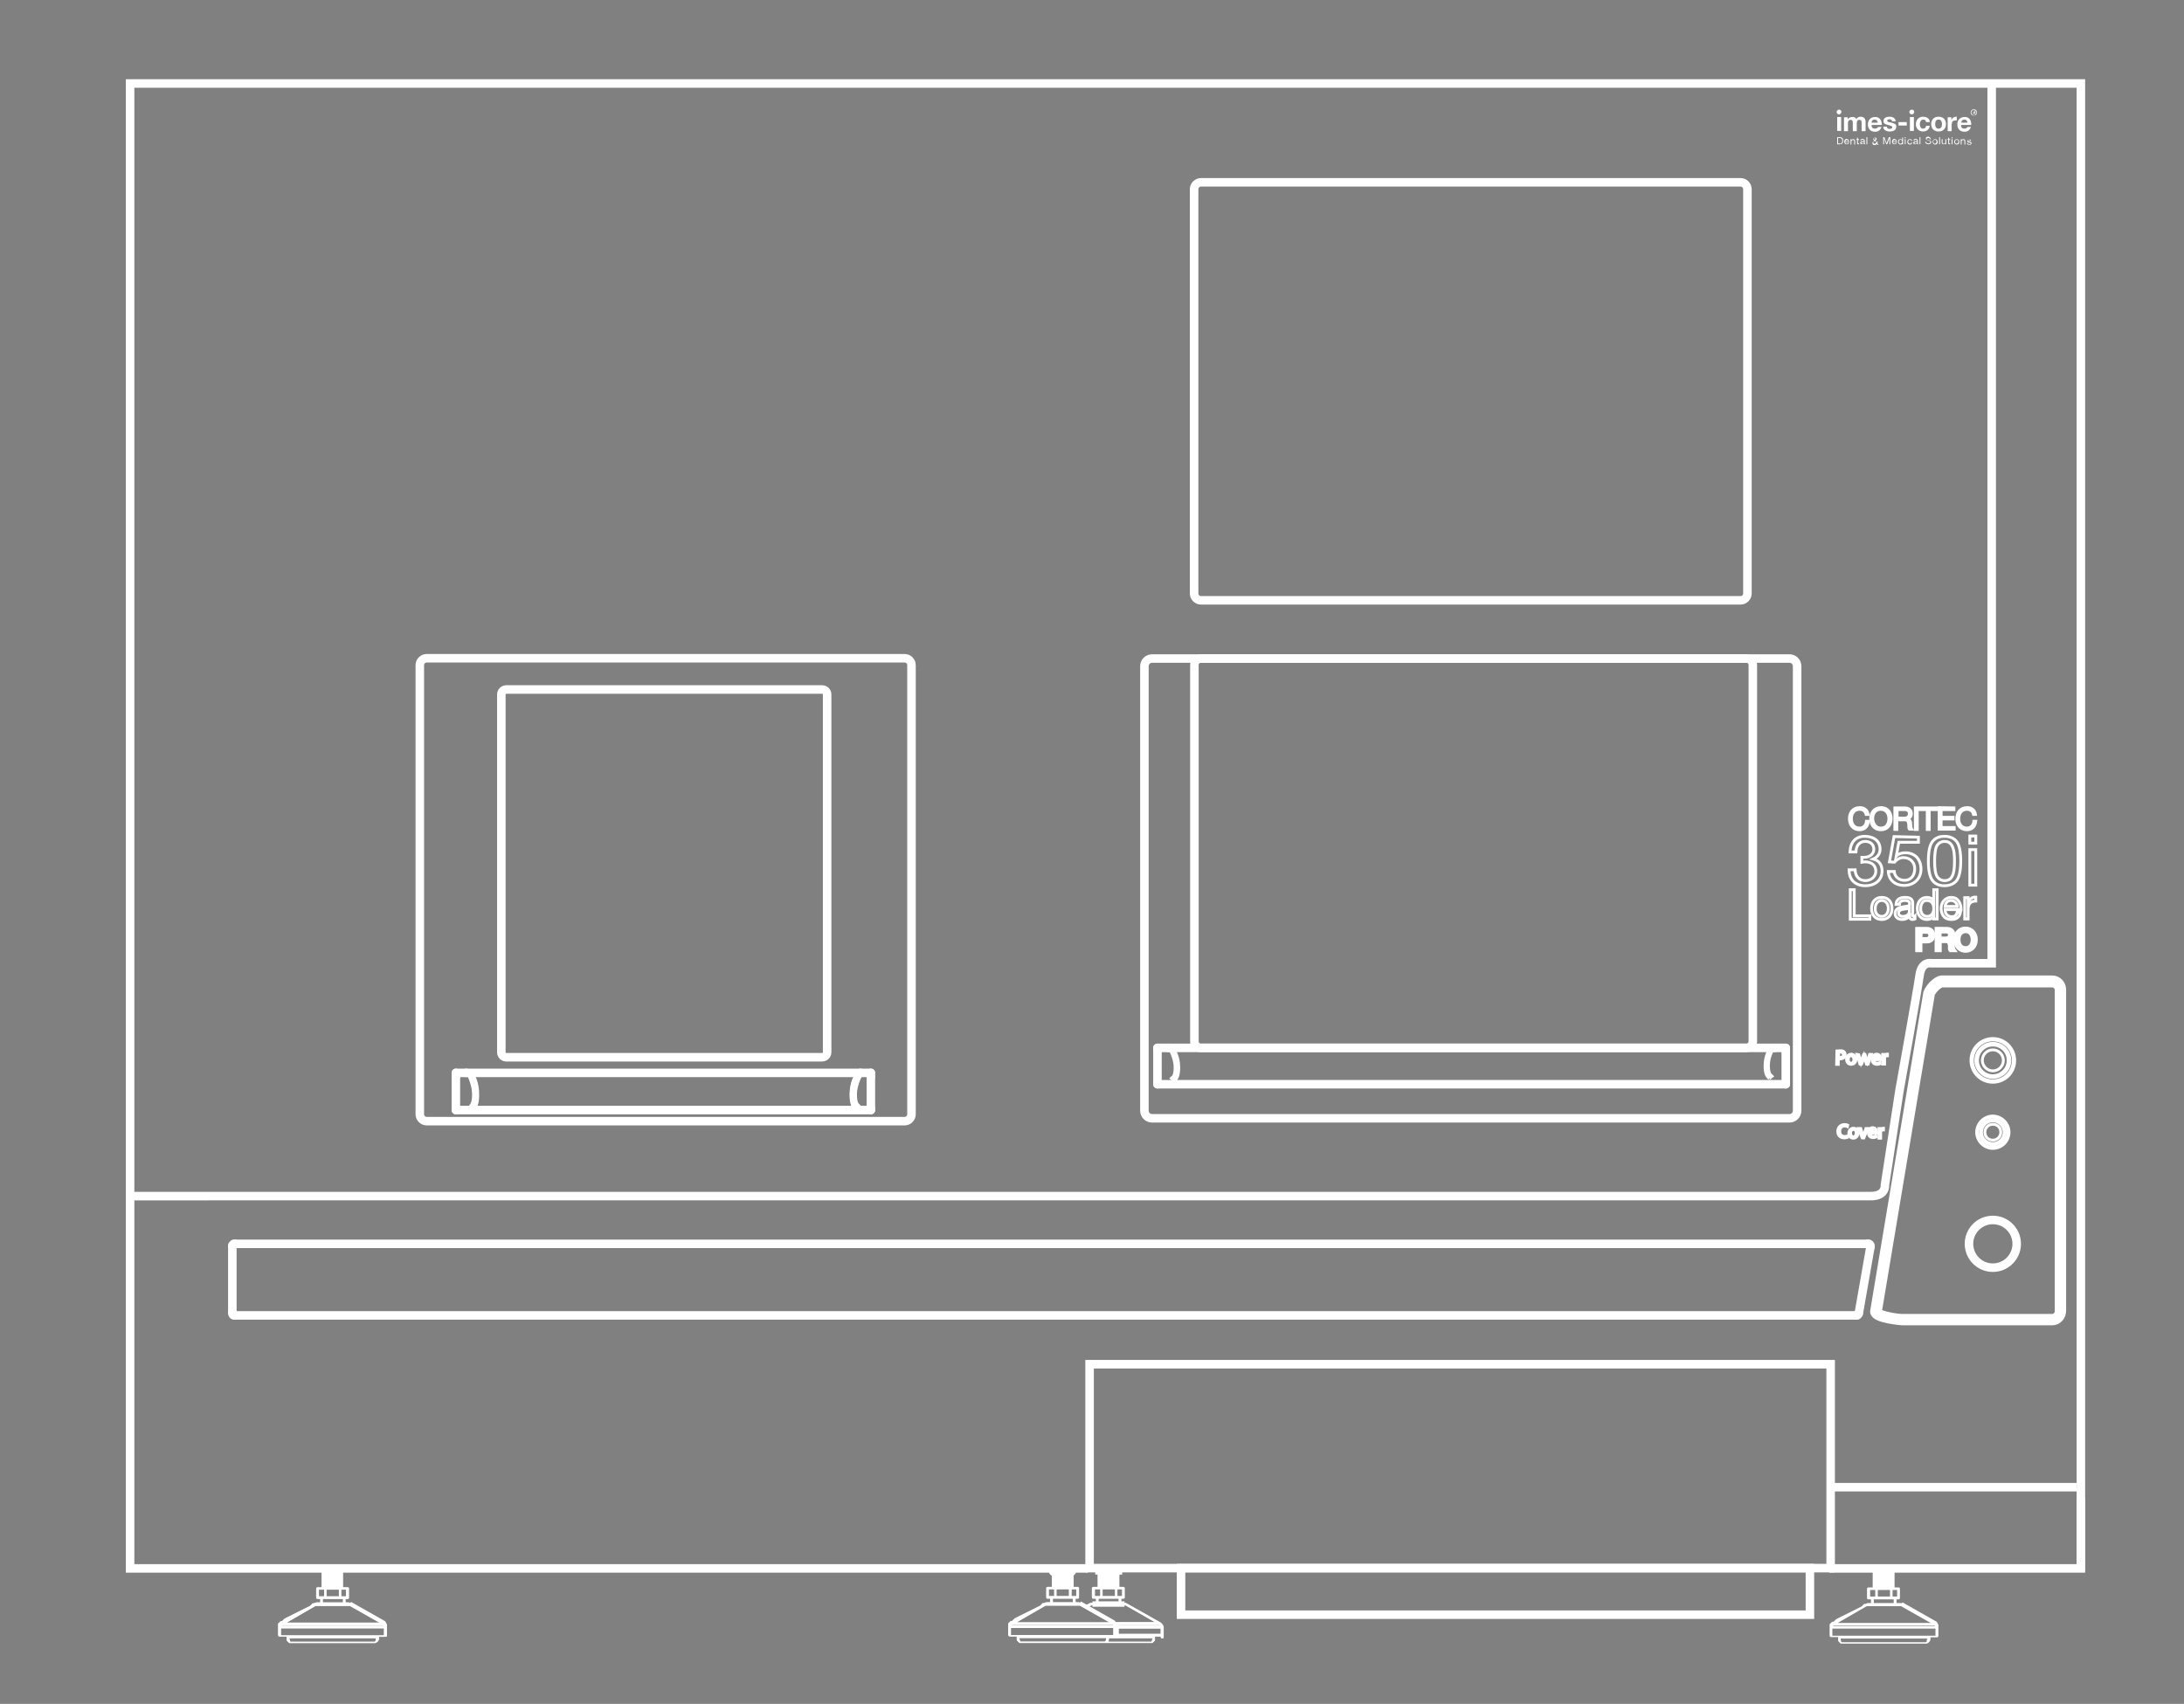 <?xml version="1.0" encoding="UTF-8"?>
<svg xmlns="http://www.w3.org/2000/svg" xmlns:xlink="http://www.w3.org/1999/xlink" version="1.1" id="Ebene_1" x="0px" y="0px" viewBox="0 0 768.9 600" style="enable-background:new 0 0 768.9 600;" xml:space="preserve">
<rect x="0" y="0" width="768.9" height="600" fill="#808080" stroke="none"/>
<style type="text/css">
	.st0{display:none;}
	.st1{display:inline;}
	.st2{fill:#010202;}
	.st3{display:inline;fill:none;stroke:#000000;stroke-width:3;stroke-linecap:round;stroke-linejoin:round;stroke-miterlimit:10;}
	.st4{stroke:#000000;stroke-miterlimit:10;}
	.st5{fill:none;stroke:#FFFFFF;stroke-width:3;stroke-linecap:round;stroke-linejoin:round;stroke-miterlimit:10;}
	.st6{fill:#FFFFFF;stroke:#FFFFFF;stroke-miterlimit:10;}
	.st7{fill:#FFFFFF;}
	.st8{fill:none;stroke:#FFFFFF;stroke-miterlimit:10;}
	.st9{stroke:#FFFFFF;stroke-width:1;stroke-miterlimit:10;}
	.st10{stroke:#FFFFFF;stroke-width:3;stroke-miterlimit:10;}
	.st11{fill:none;stroke:#FFFFFF;stroke-width:3;stroke-miterlimit:10;}
</style>
<g id="Grafik">
	<g id="Ebene_1_1_" class="st0">
		<g id="Ebene_2_1_" class="st1">
			<path class="st2" d="M-2056.1-644.1v1969.6H890.3V-644.1H-2056.1z M106.5,504.3c6,0,11,1,17-1     C117.5,505.3,112.5,504.3,106.5,504.3z"></path>
		</g>
		<line class="st3" x1="-913.4" y1="64.7" x2="214.6" y2="64.7"></line>
		<polyline class="st3" points="214.6,64.7 215.4,64.7 216.4,65 217.2,65.5 218,66 218.5,66.8 219.1,67.6 219.3,68.7 219.3,69.4       "></polyline>
		<line class="st3" x1="-799.5" y1="202.4" x2="100.7" y2="202.4"></line>
		<polyline class="st3" points="100.7,202.4 101.8,202.7 102.6,202.9 103.4,203.2 104.1,204 104.9,204.5 105.2,205.6 105.5,206.3     105.7,207.4   "></polyline>
		<line class="st3" x1="100.7" y1="201.1" x2="-799.5" y2="201.1"></line>
		<polyline class="st3" points="105.7,206.1 105.5,205 105.2,204.3 104.9,203.5 104.1,202.7 103.4,201.9 102.6,201.6 101.8,201.4     100.7,201.1   "></polyline>
		<line class="st3" x1="105.7" y1="593.2" x2="105.7" y2="206.1"></line>
		<polyline class="st3" points="100.7,598.2 101.8,598.2 102.6,598 103.4,597.4 104.1,596.9 104.9,596.1 105.2,595.3 105.5,594.3     105.7,593.2   "></polyline>
		<line class="st3" x1="-799.5" y1="598.2" x2="100.7" y2="598.2"></line>
		<polyline class="st3" points="108.1,593 108.1,594.3 107.5,595.6 106.8,596.9 106,598 104.9,599 103.6,599.8 102.1,600.1     100.7,600.3   "></polyline>
		<line class="st3" x1="100.7" y1="600.3" x2="-799.5" y2="600.3"></line>
		<line class="st3" x1="-799.5" y1="198.2" x2="100.7" y2="198.2"></line>
		<polyline class="st3" points="100.7,198.2 102.1,198.5 103.6,198.8 104.9,199.5 106,200.3 106.8,201.6 107.5,202.9 108.1,204.3     108.1,205.6   "></polyline>
		<line class="st3" x1="108.1" y1="205.6" x2="108.1" y2="593"></line>
		<polyline class="st3" points="217.8,69.2 217.8,68.7 217.5,67.9 217.2,67.3 216.7,67.1 216.2,66.6 215.7,66.3 215.1,66 214.6,66       "></polyline>
		<line class="st3" x1="214.6" y1="66" x2="-913.4" y2="66"></line>
		<line class="st3" x1="217.8" y1="658.7" x2="217.8" y2="69.2"></line>
		<line class="st3" x1="219.3" y1="69.4" x2="219.3" y2="664.5"></line>
		<line class="st3" x1="218.3" y1="60" x2="-917" y2="60"></line>
		<polyline class="st3" points="224.3,66 224.3,64.7 224,63.7 223.3,62.6 222.5,61.6 221.7,61.1 220.6,60.3 219.3,60 218.3,60   "></polyline>
		<line class="st3" x1="224.3" y1="667.6" x2="224.3" y2="66"></line>
		<line class="st3" x1="-917" y1="57.1" x2="218.3" y2="57.1"></line>
		<polyline class="st3" points="218.3,57.1 219.8,57.1 221.4,57.7 223,58.4 224.3,59.5 225.3,60.8 226.1,62.4 226.7,63.9     226.9,65.5   "></polyline>
		<line class="st3" x1="226.9" y1="65.5" x2="226.9" y2="667.3"></line>
		<line class="st3" x1="380.3" y1="-586.3" x2="380.3" y2="809.2"></line>
		<g class="st1">
			<g>
				<g>
					<g>
						<path class="st4" d="M4.8,519.7c3.2,0,5.6,1.8,5.9,4.8H8.3c-0.5-1.8-1.6-2.8-3.5-2.8c-2.6,0-4.2,2.2-4.2,5.3s1.6,5.3,4.2,5.3        c2,0,3.3-1.4,3.5-3.6h2.4c-0.3,3.3-2.5,5.6-5.9,5.6c-2,0-3.6-0.7-4.8-2.1c-1.2-1.4-1.8-3.1-1.8-5.2        C-1.9,523.1,0.6,519.7,4.8,519.7 M4.8,518.7c-4.4,0-7.7,3.5-7.7,8.3c0,2.3,0.7,4.3,2.1,5.9c1.5,1.6,3.3,2.4,5.6,2.4        c3.8,0,6.6-2.6,6.9-6.6l0.1-1.1h-1.1H8.3H7.4l-0.1,0.9c-0.1,1-0.6,2.8-2.6,2.8c-2.4,0-3.2-2.2-3.2-4.3s0.8-4.3,3.2-4.3        c1.4,0,2.1,0.6,2.5,2l0.2,0.7h0.8h2.4h1.1l-0.1-1.1C11.3,521,8.5,518.7,4.8,518.7L4.8,518.7z"></path>
					</g>
					<g>
						<path class="st4" d="M19.2,519.7c4.1,0,6.7,3.3,6.7,7.3s-2.5,7.3-6.7,7.3s-6.7-3.3-6.7-7.3C12.6,523.1,15.1,519.7,19.2,519.7         M19.2,532.3c3,0,4.2-2.6,4.2-5.3s-1.2-5.3-4.2-5.3S15,524.4,15,527S16.2,532.3,19.2,532.3 M19.2,518.7        c-4.4,0-7.7,3.5-7.7,8.3s3.2,8.3,7.7,8.3s7.7-3.5,7.7-8.3S23.6,518.7,19.2,518.7L19.2,518.7z M19.2,531.3        c-3.1,0-3.2-3.6-3.2-4.3s0.2-4.3,3.2-4.3c3.1,0,3.2,3.6,3.2,4.3S22.3,531.3,19.2,531.3L19.2,531.3z"></path>
					</g>
					<g>
						<path class="st4" d="M35.2,520.1c2.8,0,4.5,1.3,4.5,3.8c0,1.8-0.8,3-2.3,3.5l0,0c1.3,0.2,2.1,1.3,2.1,3c0,1.8,0.3,3.1,0.8,3.6        h-2.6c-0.3-0.4-0.4-1-0.4-2.1c0-1.5-0.2-2.5-0.7-3s-1.1-0.7-2-0.7h-3.7v5.7h-2.4V520L35.2,520.1 M30.9,526.4H35        c1.5,0,2.3-0.7,2.3-2.2c0-1.4-0.7-2.1-2.3-2.1h-4v4.3 M35.2,519.1h-6.7h-1v1V534v1h1h2.4h1v-1v-4.7h2.7c0.6,0,1,0.1,1.3,0.4        c0.1,0.1,0.4,0.5,0.4,2.3c0,1.3,0.2,2.1,0.6,2.6l0.3,0.4h0.5h2.6h2.2l-1.4-1.7c-0.1-0.1-0.5-0.7-0.5-3c0-1.3-0.4-2.4-1.1-3.1        c0.8-0.8,1.3-2,1.3-3.4C40.7,520.9,38.6,519.1,35.2,519.1L35.2,519.1z M31.9,523.1h3c1.2,0,1.3,0.4,1.3,1.1        c0,0.8-0.2,1.2-1.3,1.2h-3.1v-2.3H31.9z"></path>
					</g>
				</g>
				<g>
					<g>
						<path class="st4" d="M44.5,520.1v2.1h-2.2v-2.1H44.5 M44.5,523.9V534h-2.2v-10.1H44.5 M45.5,519.1h-1h-2.2h-1v1v2.1v1v0.7V534        v1h1h2.2h1v-1v-10.1v-1v-0.7v-2.1V519.1L45.5,519.1z"></path>
					</g>
				</g>
				<g>
					<g>
						<path class="st4" d="M57.6,520.1v2.1h-4.4V534h-2.4v-11.8h-4.4v-2.1H57.6 M58.6,519.1h-1H46.3h-1v1v2.1v1h1h3.4V534v1h1h2.4h1        v-1v-10.8h3.4h1v-1v-2.1L58.6,519.1L58.6,519.1z"></path>
					</g>
					<g>
						<path class="st4" d="M69.6,520.1v2.1H62v3.6h7v2h-7v4.1h7.7v2.1H59.6v-13.9L69.6,520.1 M70.6,519.1h-1h-10h-1v1V534v1h1h10.1        h1v-1v-2.1v-1h-1H63v-2.1h6h1v-1v-2v-1h-1h-6v-1.6h6.6h1v-1v-2.1L70.6,519.1L70.6,519.1z"></path>
					</g>
					<g>
						<path class="st4" d="M78.2,519.7c3.2,0,5.6,1.8,5.9,4.8h-2.4c-0.5-1.8-1.6-2.8-3.5-2.8c-2.6,0-4.2,2.2-4.2,5.3        s1.6,5.3,4.2,5.3c2,0,3.3-1.4,3.5-3.6h2.4c-0.3,3.3-2.5,5.6-5.9,5.6c-2,0-3.6-0.7-4.8-2.1s-1.9-3.1-1.9-5.2        C71.5,523.1,74,519.7,78.2,519.7 M78.2,518.7c-4.4,0-7.7,3.5-7.7,8.3c0,2.3,0.7,4.3,2.1,5.9c1.5,1.6,3.3,2.4,5.6,2.4        c3.8,0,6.6-2.6,6.9-6.6l0.1-1.1h-1.1h-2.4h-0.9l-0.1,0.9c-0.1,1-0.6,2.8-2.5,2.8c-2.4,0-3.2-2.2-3.2-4.3s0.8-4.3,3.2-4.3        c1.4,0,2.1,0.6,2.5,2l0.2,0.7h0.8h2.4h1.1l-0.1-1.1C84.7,521,81.9,518.7,78.2,518.7L78.2,518.7z"></path>
					</g>
				</g>
				<g>
					<g>
						<path class="st4" d="M0.6,579.9v8.8h5.3v2h-7.6v-10.8H0.6 M1.6,578.9h-1h-2.4h-1v1v10.8v1h1h7.6h1v-1v-2v-1h-1H1.5v-7.8v-1        H1.6z"></path>
					</g>
					<g>
						<path class="st4" d="M10.7,582.7c2.5,0,4,1.6,4,4.1s-1.6,4.1-4,4.1c-2.5,0-4-1.6-4-4.1S8.3,582.7,10.7,582.7 M10.7,589.3        c1.3,0,1.9-1,1.9-2.5c0-1.3-0.4-2.5-1.9-2.5c-1.2,0-1.9,0.9-1.9,2.5C8.9,588.4,9.5,589.3,10.7,589.3 M10.7,581.7        c-3,0-5,2.1-5,5.1c0,3.1,2,5.1,5,5.1s5-2.1,5-5.1C15.8,583.7,13.8,581.7,10.7,581.7L10.7,581.7z M10.7,588.3        c-0.3,0-0.9,0-0.9-1.5s0.6-1.5,0.9-1.5s0.9,0,0.9,1.5S11,588.3,10.7,588.3L10.7,588.3z"></path>
					</g>
					<g>
						<path class="st4" d="M19.8,582.7c2.3,0,3.4,0.8,3.4,2.2v4.1c0,0.6,0.1,1.3,0.3,1.7h-2.2c-0.1-0.2-0.1-0.5-0.2-0.8        c-0.6,0.6-1.5,1-2.6,1c-1.6,0-2.7-0.8-2.7-2.3c0-0.8,0.2-1.3,0.7-1.7s1.2-0.6,2.5-0.8c1.4-0.2,2-0.3,2-1c0-0.9-0.6-1-1.4-1        c-0.9,0-1.4,0.4-1.4,1.2h-2.1C16.2,583.6,17.6,582.7,19.8,582.7 M19.3,589.5c1.1,0,1.7-0.6,1.7-1.8v-0.8        c-0.2,0.2-0.6,0.3-1.3,0.4c-1.1,0.1-1.8,0.4-1.8,1.2C18,589.1,18.4,589.5,19.3,589.5 M19.8,581.7c-2.8,0-4.6,1.4-4.7,3.6        l-0.1,1.1h0.7c-0.6,0.6-0.9,1.3-0.9,2.3c0,2,1.4,3.3,3.7,3.3c0.7,0,1.4-0.1,2-0.4v0.2h0.7h2.2h1.8l-0.9-1.5        c0-0.1-0.1-0.5-0.1-1.1v-4.1C24.2,583.9,23.7,581.7,19.8,581.7L19.8,581.7z M19,588.4c0.1,0,0.3-0.1,0.9-0.2H20        c-0.1,0.2-0.3,0.2-0.6,0.2C19.1,588.5,19,588.5,19,588.4L19,588.4L19,588.4z"></path>
					</g>
					<g>
						<path class="st4" d="M32.4,579.9v10.8h-2v-1l0,0c-0.5,0.8-1.3,1.2-2.4,1.2c-2.3,0-3.5-2-3.5-4.2s1.2-4,3.5-4        c0.9,0,1.8,0.4,2.3,1.2l0,0V580L32.4,579.9 M28.5,589.3c1.2,0,1.8-1,1.8-2.5c0-1.4-0.5-2.5-1.9-2.5c-1.2,0-1.9,1-1.9,2.5        C26.6,588,27.2,589.3,28.5,589.3 M33.4,578.9h-1h-2.1h-1v1v2c-0.4-0.1-0.9-0.2-1.3-0.2c-2.6,0-4.5,2.1-4.5,5        c0,3.1,1.9,5.2,4.5,5.2c0.5,0,1-0.1,1.4-0.2l0,0h1h2h1v-1v-10.8V578.9L33.4,578.9z M28.5,588.3c-0.9,0-0.9-1.4-0.9-1.5        c0-1,0.3-1.5,0.9-1.5c0.2,0,0.9,0,0.9,1.5S28.8,588.3,28.5,588.3L28.5,588.3z"></path>
					</g>
					<g>
						<path class="st4" d="M37.7,582.7c2.5,0,3.8,1.9,3.8,4.2c0,0.1,0,0.4,0,0.4h-5.6c0.1,1.3,0.7,2,1.9,2c0.8,0,1.5-0.5,1.7-1h1.9        c-0.6,1.8-1.8,2.6-3.7,2.6c-2.5,0-4-1.7-4-4.1C33.7,584.4,35.3,582.7,37.7,582.7 M35.8,586h3.5c-0.2-1.2-0.7-1.7-1.7-1.7        C36.5,584.3,35.9,584.9,35.8,586 M37.7,581.7c-2.9,0-5,2.2-5,5.1c0,3,2.1,5.1,5,5.1c2.3,0,3.9-1.1,4.6-3.3l0.1-0.3l0,0v-0.2        l0.3-0.9h-0.2c0-0.1,0-0.3,0-0.4C42.5,583.8,40.5,581.7,37.7,581.7L37.7,581.7z"></path>
					</g>
					<g>
						<path class="st4" d="M47.3,582.7c0.2,0,0.4,0,0.5,0.1v2c-0.2,0-0.5-0.1-0.8-0.1c-1.6,0-2.1,1.1-2.1,2.5v3.5h-2.1v-7.8h2v1.4        l0,0C45.2,583.4,46.2,582.7,47.3,582.7 M47.3,581.7c-0.5,0-1,0.1-1.5,0.3v-0.1h-1h-2h-1v1v7.8v1h1h2.1h1v-1v-3.5        c0-1.5,0.7-1.5,1.1-1.5c0.2,0,0.4,0,0.6,0.1l1.2,0.3v-1.2v-2v-0.8l-0.7-0.2C47.9,581.8,47.6,581.7,47.3,581.7L47.3,581.7z"></path>
					</g>
				</g>
				<g>
					<g>
						<path class="st4" d="M57.9,579.9c2.5,0,3.7,1.5,3.7,3.5c0,1.9-1.2,3.5-3.7,3.5h-2.5v3.9H53V580L57.9,579.9 M55.4,585h1.9        c1.4,0,2-0.5,2-1.6s-0.6-1.6-2-1.6h-1.9V585 M57.9,578.9H53h-1v1v10.8v1h1h2.4h1v-1v-2.9h1.5c2.9,0,4.7-1.7,4.7-4.5        C62.6,580.7,60.7,578.9,57.9,578.9L57.9,578.9z M56.4,582.8h0.9c1,0,1,0.2,1,0.6s0,0.6-1,0.6h-0.9V582.8L56.4,582.8z"></path>
					</g>
					<g>
						<path class="st4" d="M68.9,579.9c1.9,0,3.2,1.3,3.2,3c0,1.4-0.6,2.2-1.7,2.7l0,0c1.5,0.4,1.6,2.1,1.6,3.1s0.2,1.6,0.4,2H70        c-0.2-0.5-0.2-1.1-0.3-1.9c-0.1-1.5-0.4-2.3-1.9-2.3h-2.4v4.2H63v-10.8H68.9 M65.4,584.8H68c1,0,1.6-0.4,1.6-1.5        s-0.6-1.5-1.6-1.5h-2.6V584.8 M68.9,578.9h-5.8h-1v1v10.8v1h1h2.4h1v-1v-3.2h1.4c0.6,0,0.7,0,0.9,1.4c0.1,0.9,0.1,1.6,0.4,2.2        l0.3,0.6h0.7h2.4h2l-1.1-1.6c-0.2-0.3-0.2-1.1-0.2-1.4v-0.1c0-0.8-0.1-2.1-0.9-3c0.5-0.6,1-1.4,1-2.7        C73,580.6,71.3,578.9,68.9,578.9L68.9,578.9z M66.4,582.8H68c0.6,0,0.6,0.1,0.6,0.5s0,0.5-0.6,0.5h-1.6V582.8L66.4,582.8z"></path>
					</g>
					<g>
						<path class="st4" d="M78.8,579.7c3.3,0,5.3,2.4,5.3,5.7c0,3.1-2,5.6-5.3,5.6s-5.3-2.5-5.3-5.6        C73.5,582.2,75.5,579.7,78.8,579.7 M78.8,589c2,0,2.9-1.6,2.9-3.6c0-2.1-0.9-3.7-2.9-3.7s-2.9,1.6-2.9,3.7        C75.9,587.4,76.8,589,78.8,589 M78.8,578.7c-3.7,0-6.3,2.8-6.3,6.7s2.6,6.6,6.3,6.6s6.3-2.7,6.3-6.6        C85.1,581.4,82.5,578.7,78.8,578.7L78.8,578.7z M78.8,588c-1.7,0-1.9-1.8-1.9-2.6c0-1,0.2-2.7,1.9-2.7s1.9,1.7,1.9,2.7        C80.7,586.1,80.5,588,78.8,588L78.8,588z"></path>
					</g>
				</g>
				<g>
					<g>
						<path class="st4" d="M10.4,540.4c5.9,0,10.9,3.8,10.9,9.9c0,2.1-0.5,3.9-1.5,5.5c-1.2,1.9-2.8,3.3-6.1,5.5        c-4.5,2.8-6,4.3-7.3,6h15v5.5H-1.9c0-4.2,1.5-7.2,4.2-9.8c1.7-1.6,3.6-2.9,8-5.9c2.5-1.7,4.5-3.5,4.5-6.3        c0-2.9-1.8-4.9-4.8-4.9c-3.2,0-5,2.8-5,7.3h-6.2v-0.6C-1.1,545.4,3.3,540.4,10.4,540.4 M10.4,539.4c-7.6,0-12.5,5.2-12.5,13.3        v0.6v1h1h6.2h1v-1c0-1.9,0.5-6.3,4-6.3c2.3,0,3.8,1.5,3.8,3.9c0,2.3-1.6,3.8-4,5.4c-4.5,3-6.4,4.3-8.2,6        c-3.1,3-4.5,6.2-4.5,10.5v1h1h23.3h1v-1v-5.5v-1h-1H8.6c1.1-1.1,2.7-2.3,5.7-4.2c3.4-2.2,5.2-3.7,6.4-5.8        c1.1-1.8,1.6-3.7,1.6-6C22.3,544,17.3,539.4,10.4,539.4L10.4,539.4z"></path>
					</g>
				</g>
				<g>
					<g>
						<path class="st4" d="M45.2,541.1v5.3H32.1l-1.3,7.2l0.1,0.1c1.6-1.6,3.5-2.5,6.2-2.5c6.3,0,9.8,4.9,9.8,10.8        c0,6.3-5.1,11.4-11.7,11.4c-6.8,0-11.8-3.7-11.9-10.1h6.4c0.3,2.9,2.4,4.8,5.2,4.8c3.3,0,5.5-2.8,5.5-6.1c0-3.2-1.9-6-5.5-6        c-2.3,0-3.6,0.8-4.8,2.5h-5.8l3.1-17.6L45.2,541.1 M46.2,540.1h-1H27.4h-0.8l-0.1,0.8l-3.1,17.6l-0.2,1.2h1.2h5.8h0.5l0.3-0.4        c1.1-1.6,2.2-2.1,4-2.1c3.4,0,4.5,2.7,4.5,5c0,2.9-1.9,5.1-4.5,5.1c-2.3,0-4-1.5-4.2-3.9l-0.1-0.9h-0.9h-6.4h-1v1        c0.2,6.7,5.3,11.1,12.9,11.1c7.1,0,12.7-5.5,12.7-12.4c0-7-4.4-11.8-10.8-11.8c-1.9,0-3.5,0.4-4.9,1.2l0.7-4h12.3h1v-1v-5.3        L46.2,540.1L46.2,540.1z"></path>
					</g>
					<g>
						<path class="st4" d="M61.2,540.4c7.6,0,11.7,5.6,11.7,16.4c0,10.9-4.1,16.7-11.7,16.7c-7.6,0-11.6-5.7-11.6-16.7        C49.5,546.1,53.5,540.4,61.2,540.4 M61.2,568.2c5.1,0,5.3-7.3,5.3-11.5c0-4.5-0.4-10.9-5.3-10.9c-5.1,0-5.1,7.7-5.1,10.9        C56,560.6,56,568.2,61.2,568.2 M61.2,539.4c-5.8,0-12.6,3-12.6,17.4c0,14.6,6.9,17.7,12.6,17.7c8.2,0,12.7-6.3,12.7-17.7        C73.9,545.6,69.4,539.4,61.2,539.4L61.2,539.4z M61.2,567.2c-3.7,0-4.2-5.3-4.2-10.5c0-4.6,0.5-9.9,4.1-9.9        c3,0,4.3,3.1,4.3,9.9C65.4,562.1,64.9,567.2,61.2,567.2L61.2,567.2z"></path>
					</g>
					<g>
						<path class="st4" d="M83.8,540.4v5.3h-6.4v-5.3H83.8 M83.8,549.4v23.5h-6.4v-23.5H83.8 M84.8,539.4h-1h-6.4h-1v1v5.3v1h1h6.4        h1v-1v-5.3V539.4L84.8,539.4z M84.8,548.4h-1h-6.4h-1v1v23.5v1h1h6.4h1v-1v-23.5V548.4L84.8,548.4z"></path>
					</g>
				</g>
			</g>
		</g>
	</g>
	<line class="st5" x1="628.7" y1="381.3" x2="628.7" y2="370.1"></line>
	<line class="st5" x1="407.5" y1="381.3" x2="407.5" y2="370.1"></line>
	<line class="st5" x1="411.2" y1="369" x2="407.5" y2="369"></line>
	<line class="st5" x1="407.5" y1="369" x2="407.5" y2="370.1"></line>
	<line class="st5" x1="411.2" y1="369" x2="624.8" y2="369"></line>
	<line class="st5" x1="628.7" y1="370.1" x2="628.7" y2="369"></line>
	<line class="st5" x1="624.8" y1="369" x2="628.7" y2="369"></line>
	<line class="st5" x1="628.7" y1="381.3" x2="628.7" y2="381.8"></line>
	<line class="st5" x1="407.5" y1="381.3" x2="407.5" y2="381.8"></line>
	<line class="st5" x1="628.7" y1="381.8" x2="407.5" y2="381.8"></line>
	<line class="st5" x1="628.7" y1="381.1" x2="628.7" y2="381.1"></line>
	<line class="st5" x1="628.7" y1="381.1" x2="628.7" y2="381.1"></line>
	<polyline class="st5" points="377.3,553.4 377.3,553.4 376.8,553.4 376.3,553.4 375.6,553.4  "></polyline>
	<polyline class="st5" points="375.6,553.4 375,553.4 374,553.4 373.1,553.4 372.2,553.4 371.5,553.4 371.1,553.4 370.8,553.4  "></polyline>
	<line class="st5" x1="654.4" y1="462.5" x2="658.5" y2="439.1"></line>
	<polyline class="st5" points="658.5,439.1 658.5,438.9 658.5,438.7 658.5,438.5 658.3,438.2 658,438 657.8,438 657.6,438  "></polyline>
	<line class="st5" x1="657.6" y1="438" x2="82.7" y2="438"></line>
	<polyline class="st5" points="82.7,438 82.5,438 82.3,438 82,438.2 81.8,438.5 81.8,438.7 81.8,438.9  "></polyline>
	<path class="st5" d="M81.8,462.3c0,0.1,0,0.4,0.1,0.6s0.4,0.3,0.4,0.3c0.1,0,0.3,0,0.5,0"></path>
	<line class="st5" x1="82.7" y1="463.2" x2="653.4" y2="463.2"></line>
	<path class="st5" d="M653.4,463.2c0.2,0,0.3,0,0.5,0c0.1-0.1,0.2-0.2,0.3-0.3c0.1-0.1,0.2-0.2,0.1-0.3"></path>
	<line class="st5" x1="81.8" y1="438.9" x2="81.8" y2="462.3"></line>
	<line class="st5" x1="306.6" y1="390.2" x2="306.6" y2="379.2"></line>
	<line class="st5" x1="160.5" y1="390.2" x2="160.5" y2="379.2"></line>
	<line class="st5" x1="306.6" y1="379.2" x2="306.6" y2="377.8"></line>
	<line class="st5" x1="302.9" y1="377.8" x2="306.6" y2="377.8"></line>
	<line class="st5" x1="164.2" y1="377.8" x2="160.5" y2="377.8"></line>
	<line class="st5" x1="160.5" y1="377.8" x2="160.5" y2="379.2"></line>
	<line class="st5" x1="164.2" y1="377.8" x2="302.9" y2="377.8"></line>
	<line class="st5" x1="160.5" y1="390.9" x2="160.5" y2="390.2"></line>
	<line class="st5" x1="160.5" y1="390.9" x2="306.6" y2="390.9"></line>
	<line class="st5" x1="306.6" y1="390.9" x2="306.6" y2="390.2"></line>
	<g>
		<path class="st6" d="M392.9,576.3c-0.3,0-0.5-0.2-0.5-0.4v-3.3c0-0.2,0.2-0.4,0.5-0.4s0.5,0.2,0.5,0.4v3.3    C393.3,576.1,393.1,576.3,392.9,576.3z"></path>
	</g>
	<g>
		<rect x="371.8" y="554.4" class="st7" width="4.5" height="3.8"></rect>
		<path class="st7" d="M374.9,555.9v0.8h-0.7h-0.8v-0.8H374.9 M377.9,552.9h-7.6v5.9h-1.5c-0.3,0-0.5,0.2-0.5,0.5v3.2    c0,0.3,0.2,0.5,0.5,0.5h0.9v1.8c0,0.3,0.2,0.5,0.5,0.5s0.5-0.2,0.5-0.5V563h0.9h5.2h0.9v1.8c0,0.3,0.2,0.5,0.5,0.5    s0.5-0.2,0.5-0.5V563h0.7c0.3,0,0.5-0.2,0.5-0.5v-3.2c0-0.3-0.2-0.5-0.5-0.5H378v-5.9H377.9z M377.3,562v-2.3h1.6v2.3H377.3    L377.3,562z M372,562v-2.3h4.3v2.3H372L372,562z M369.3,562v-2.3h1.8v2.3H369.3L369.3,562z"></path>
	</g>
	<g>
		<g>
			<path class="st7" d="M409.2,571.9l-0.5-0.5l0,0l0,0l0,0l0,0l-12.2-6.9l0,0l0,0l0,0l0,0c0,0,0,0-0.1,0l0,0h-12.3     c-0.1,0-0.2,0.1-0.3,0.1c-0.2,0.1-0.4,0.2-0.6,0.3c-0.1,0.1-0.3,0.2-0.4,0.2c-0.1,0.1-0.3,0.1-0.4,0.2c-0.1,0.1-0.2,0.1-0.3,0.2     c-0.1,0-0.1,0.1-0.2,0.1l0,0c-0.2,0.1-0.3,0.2-0.2,0.5c0,0.1,0.2,0.1,0.2,0.1c0.1,0.1,0.3,0.2,0.4,0.2l2-1.1h0.3h0.5h11.1l10.5,6     h-14.5c-0.3,0-0.5,0.2-0.5,0.5s0.2,0.5,0.5,0.5h16.1l0.2,0.2l0,0h-15.6c-0.3,0-0.5,0.2-0.5,0.5s0.2,0.5,0.5,0.5h15.8v3     c0,0.3,0.2,0.5,0.5,0.5s0.5-0.2,0.5-0.5v-3.4v-0.2C409.6,572.5,409.3,571.9,409.2,571.9z"></path>
			<path class="st7" d="M396.3,564.4H384c-0.1,0-0.2,0.1-0.3,0.1c-0.2,0.1-0.4,0.2-0.6,0.3c-0.1,0.1-0.3,0.2-0.4,0.2     c-0.1,0.1-0.3,0.1-0.4,0.2c-0.1,0.1-0.2,0.1-0.3,0.2c-0.1,0-0.1,0.1-0.2,0.1l0,0c-0.2,0.1-0.3,0.2-0.2,0.5c0,0.1,0.2,0.1,0.2,0.1     c0.1,0.1,0.3,0.2,0.4,0.2l2-1.1h0.3h0.5h11.1l10.5,6h-14.5c-0.3,0-0.5,0.2-0.5,0.5s0.2,0.5,0.5,0.5h16.1l0.2,0.2l0,0h-15.6     c-0.3,0-0.5,0.2-0.5,0.5s0.2,0.5,0.5,0.5h15.8v3c0,0.3,0.2,0.5,0.5,0.5s0.5-0.2,0.5-0.5V573v-0.2c0-0.1-0.3-0.7-0.4-0.8l-0.5-0.5     l0,0l0,0l0,0l0,0l-12.2-6.9l0,0l0,0l0,0C396.4,564.4,396.4,564.4,396.3,564.4C396.4,564.4,396.3,564.4,396.3,564.4L396.3,564.4     L396.3,564.4z"></path>
		</g>
		<g>
			<path class="st7" d="M382.3,566.4C382.2,566.4,382.4,566.4,382.3,566.4L382.3,566.4z"></path>
			<path class="st7" d="M382.3,566.4L382.3,566.4L382.3,566.4L382.3,566.4z"></path>
		</g>
	</g>
	<g>
		<g>
			<rect x="660.8" y="554.6" class="st7" width="4.5" height="3.8"></rect>
			<path class="st7" d="M663.9,556.1v0.8h-0.7h-0.8v-0.8H663.9 M666.9,553.1h-7.6v5.9h-1.5c-0.3,0-0.5,0.2-0.5,0.5v3.2     c0,0.3,0.2,0.5,0.5,0.5h0.9v1.8c0,0.3,0.2,0.5,0.5,0.5s0.5-0.2,0.5-0.5v-1.8h0.9h5.2h0.9v1.8c0,0.3,0.2,0.5,0.5,0.5     s0.5-0.2,0.5-0.5v-1.8h0.7c0.3,0,0.5-0.2,0.5-0.5v-3.2c0-0.3-0.2-0.5-0.5-0.5H667v-5.9H666.9z M666.3,562.2v-2.3h1.6v2.3H666.3     L666.3,562.2z M661.1,562.2v-2.3h4.3v2.3H661.1L661.1,562.2z M658.4,562.2v-2.3h1.8v2.3H658.4L658.4,562.2z"></path>
		</g>
	</g>
	<g>
		<path class="st6" d="M646.7,370.1c0.3,0,0.7-0.1,1.2-0.1c0.6,0,1.1,0.1,1.3,0.4c0.3,0.2,0.4,0.6,0.4,1s-0.1,0.8-0.4,1    c-0.3,0.3-0.9,0.5-1.5,0.5c-0.2,0-0.4,0-0.5,0v1.9h-0.6L646.7,370.1L646.7,370.1z M647.3,372.4c0.1,0,0.3,0,0.5,0    c0.7,0,1.2-0.4,1.2-1s-0.4-0.9-1.1-0.9c-0.3,0-0.5,0-0.6,0L647.3,372.4L647.3,372.4z"></path>
		<path class="st6" d="M653.4,373c0,1.3-0.9,1.8-1.7,1.8c-0.9,0-1.6-0.7-1.6-1.8c0-1.1,0.8-1.8,1.7-1.8    C652.7,371.3,653.4,372,653.4,373z M650.7,373.1c0,0.8,0.4,1.3,1,1.3s1-0.6,1-1.3c0-0.6-0.3-1.3-1-1.3    C651,371.7,650.7,372.4,650.7,373.1z"></path>
		<path class="st6" d="M654.4,371.4l0.5,1.7c0.1,0.4,0.2,0.7,0.3,1.1l0,0c0.1-0.3,0.2-0.7,0.3-1.1l0.6-1.8h0.5l0.5,1.7    c0.1,0.4,0.2,0.8,0.3,1.1l0,0c0.1-0.3,0.1-0.7,0.3-1.1l0.5-1.7h0.6l-1.1,3.4h-0.6l-0.5-1.6c-0.1-0.4-0.2-0.7-0.3-1.1l0,0    c-0.1,0.4-0.2,0.8-0.3,1.1l-0.6,1.6h-0.6l-1-3.4L654.4,371.4L654.4,371.4z"></path>
		<path class="st6" d="M659.6,373.2c0,0.8,0.6,1.2,1.2,1.2c0.4,0,0.7-0.1,1-0.2l0.1,0.4c-0.2,0.1-0.6,0.2-1.1,0.2    c-1.1,0-1.7-0.7-1.7-1.7s0.6-1.9,1.6-1.9c1.1,0,1.4,1,1.4,1.6c0,0.1,0,0.2,0,0.3L659.6,373.2L659.6,373.2z M661.5,372.7    c0-0.4-0.2-1-0.9-1c-0.6,0-0.9,0.6-1,1H661.5z"></path>
		<path class="st6" d="M662.8,372.4c0-0.4,0-0.8,0-1.1h0.5v0.7l0,0c0.2-0.5,0.5-0.8,1-0.8c0.1,0,0.1,0,0.2,0v0.6c-0.1,0-0.1,0-0.2,0    c-0.4,0-0.8,0.3-0.8,0.8c0,0.1,0,0.2,0,0.3v1.8h-0.7V372.4L662.8,372.4z"></path>
	</g>
	<g>
		<path class="st6" d="M650.5,400.5c-0.2,0.1-0.7,0.2-1.2,0.2c-1.3,0-2.3-0.8-2.3-2.3c0-1.4,1-2.4,2.4-2.4c0.6,0,0.9,0.1,1.1,0.2    l-0.1,0.5c-0.2-0.1-0.5-0.2-0.9-0.2c-1.1,0-1.8,0.7-1.8,1.9c0,1.1,0.6,1.8,1.8,1.8c0.4,0,0.7-0.1,1-0.2V400.5z"></path>
		<path class="st6" d="M654.1,399c0,1.2-0.8,1.8-1.6,1.8c-0.9,0-1.6-0.7-1.6-1.7c0-1.1,0.7-1.8,1.6-1.8    C653.5,397.3,654.1,398,654.1,399z M651.5,399c0,0.7,0.4,1.3,1,1.3s1-0.5,1-1.3c0-0.6-0.3-1.3-1-1.3    C651.8,397.8,651.5,398.4,651.5,399z"></path>
		<path class="st6" d="M655.1,397.4l0.6,1.9c0.1,0.3,0.2,0.6,0.3,0.8l0,0c0.1-0.3,0.2-0.5,0.3-0.8l0.6-1.9h0.6l-1.3,3.3h-0.6    l-1.3-3.3H655.1z"></path>
		<path class="st6" d="M658.4,399.1c0,0.8,0.5,1.1,1.1,1.1c0.4,0,0.7-0.1,0.9-0.2l0.1,0.4c-0.2,0.1-0.6,0.2-1.1,0.2    c-1,0-1.6-0.7-1.6-1.7s0.6-1.8,1.5-1.8c1.1,0,1.4,0.9,1.4,1.6c0,0.1,0,0.2,0,0.3h-2.3V399.1z M660.1,398.7c0-0.4-0.2-1-0.8-1    s-0.9,0.6-0.9,1H660.1z"></path>
		<path class="st6" d="M661.5,398.4c0-0.4,0-0.7,0-1h0.5v0.6l0,0c0.2-0.4,0.5-0.7,0.9-0.7c0.1,0,0.1,0,0.2,0v0.6c-0.1,0-0.1,0-0.2,0    c-0.4,0-0.7,0.3-0.8,0.8c0,0.1,0,0.2,0,0.3v1.8h-0.6L661.5,398.4L661.5,398.4z"></path>
	</g>
	<circle class="st5" cx="701.6" cy="438" r="8.4"></circle>
	<g>
		<g>
			<path class="st8" d="M701.6,366.2c-4,0-7.2,3.2-7.2,7.2s3.2,7.2,7.2,7.2s7.2-3.2,7.2-7.2S705.6,366.2,701.6,366.2L701.6,366.2z"></path>
			<path class="st8" d="M701.6,381.1c-4.3,0-7.7-3.5-7.7-7.7c0-4.3,3.5-7.7,7.7-7.7c4.3,0,7.7,3.5,7.7,7.7     C709.3,377.7,705.9,381.1,701.6,381.1z M701.6,367.4c-3.3,0-6,2.7-6,6s2.7,6,6,6s6-2.7,6-6C707.6,370.1,705,367.4,701.6,367.4z"></path>
		</g>
	</g>
	<g>
		<g>
			<path class="st8" d="M701.6,378.8c-3,0-5.4-2.4-5.4-5.4s2.4-5.4,5.4-5.4s5.4,2.4,5.4,5.4S704.6,378.8,701.6,378.8z M701.6,369.7     c-2.1,0-3.7,1.7-3.7,3.7s1.7,3.7,3.7,3.7c2.1,0,3.7-1.7,3.7-3.7S703.7,369.7,701.6,369.7z"></path>
		</g>
	</g>
	<g>
		<g>
			<path class="st8" d="M701.6,393.4c-2.9,0-5.3,2.4-5.3,5.3s2.4,5.3,5.3,5.3s5.3-2.4,5.3-5.3S704.6,393.4,701.6,393.4L701.6,393.4z     "></path>
			<path class="st8" d="M701.6,404.4c-3.1,0-5.7-2.6-5.7-5.7s2.6-5.7,5.7-5.7c3.1,0,5.7,2.6,5.7,5.7S704.8,404.4,701.6,404.4z      M701.6,394.3c-2.5,0-4.4,2-4.4,4.4c0,2.5,2,4.4,4.4,4.4c2.5,0,4.4-2,4.4-4.4C706.1,396.3,704.1,394.3,701.6,394.3z"></path>
		</g>
	</g>
	<g>
		<g>
			<path class="st8" d="M701.6,402.7c-2.2,0-4-1.8-4-4s1.8-4,4-4s4,1.8,4,4S703.8,402.7,701.6,402.7z M701.6,395.9     c-1.5,0-2.8,1.2-2.8,2.8s1.2,2.8,2.8,2.8c1.5,0,2.8-1.2,2.8-2.8S703.2,395.9,701.6,395.9z"></path>
		</g>
	</g>
	<g>
		<path class="st6" d="M622.9,379.8C622.8,379.7,622.8,379.7,622.9,379.8c-0.8-0.7-1.5-1.6-1.5-4.5c0-3.5,1.5-6.6,2.9-6.6l-0.2,1    c0.1,0-1.5,2.2-1.5,5.5c0,2.7,0.6,3.2,1,3.5c0.1,0.1,0.2,0.2,0.3,0.3L622.9,379.8C622.8,379.7,622.8,379.7,622.9,379.8z"></path>
	</g>
	<g>
		<path class="st6" d="M413.5,380.6L413.5,380.6c0.8-0.7,1.5-1.7,1.5-4.7c0-3.6-1.5-6.9-2.9-6.9l-0.5-0.1c-0.1,0,2.1,3.4,2.1,6.9    c0,2.8-0.6,3.4-1,3.6c-0.1,0.1-0.2,0.2-0.3,0.3L413.5,380.6L413.5,380.6z"></path>
	</g>
	<g>
		<g>
			<path class="st8" d="M301.1,390.3c-0.7-0.7-1.4-1.8-1.4-4.9c0-3.9,1.5-7.3,2.9-7.3l0.5-0.1c0.1,0-2.1,3.7-2.1,7.4     c0,3,0.6,3.6,1,3.9c0.1,0.1,0.6,0.6,0.7,0.7C302.6,390,301.2,390.3,301.1,390.3z"></path>
			<path class="st8" d="M301.2,390.5L301.2,390.5h-0.1l0,0l0,0c-0.8-0.7-1.5-1.8-1.5-5.1c0-3.9,1.5-7.5,3-7.5l0.6-0.1l0.1,0.1     c0.1,0.1,0,0.1-0.1,0.4c-1.3,2.6-2,5-2,7c0,2.9,0.6,3.5,0.9,3.8l0,0c0.4,0.4,0.6,0.6,0.7,0.7l0.1,0.2L301.2,390.5z M302.8,378.2     h-0.1c-1.2,0-2.7,3.3-2.7,7.1c0,3.1,0.6,4.1,1.3,4.8l1.1-0.3c-0.1-0.1-0.2-0.2-0.5-0.5l0,0c-0.3-0.3-1-1-1-4     C300.8,383.3,301.4,380.9,302.8,378.2z"></path>
		</g>
	</g>
	<g>
		<g>
			<path class="st8" d="M166.7,390.5c0.7-0.7,1.3-1.8,1.3-5c0-3.9-1.4-7.4-2.7-7.4l-0.4-0.1c-0.1,0,2,3.7,2,7.5c0,3-0.7,3.6-0.9,3.9     c-0.1,0.2-0.3,0.4-0.3,0.6c0,0.1,0,0.2,0,0.3C165.6,390.3,166.7,390.5,166.7,390.5z"></path>
			<path class="st8" d="M166.6,390.7l-1.3-0.3l0.1-0.2c0-0.1,0-0.2,0-0.3c0.1-0.2,0.2-0.3,0.3-0.5c0-0.1,0.1-0.1,0.1-0.1     s0.1-0.1,0.1-0.2c0.3-0.4,0.8-1.1,0.8-3.7c0-2.1-0.6-4.5-1.9-7.2c-0.1-0.3-0.2-0.3-0.1-0.4v-0.1h0.1l0.5,0.1l0,0     c1.5,0,2.9,3.7,2.9,7.6c0,3.3-0.7,4.4-1.4,5.2l0,0l0,0L166.6,390.7L166.6,390.7z M165.8,390.2l0.8,0.2c0.7-0.7,1.3-1.7,1.3-4.9     c0-3.9-1.4-7.2-2.6-7.2h-0.2c1.2,2.7,1.9,5.1,1.9,7.3c0,2.7-0.6,3.5-0.8,3.9c0,0.1-0.1,0.1-0.1,0.1s-0.1,0.1-0.1,0.2     C165.9,389.8,165.8,390,165.8,390.2C165.8,390.1,165.8,390.1,165.8,390.2z"></path>
		</g>
	</g>
	<g>
		
			<rect x="389.8" y="549.2" transform="matrix(1.815592e-03 -1 1 1.815592e-03 -163.818 942.779)" class="st9" width="1" height="8.5"></rect>
	</g>
	<g>
		<path class="st10" d="M722.5,465.2h-52.7c-0.1,0-9.9-0.7-9.9-3.3v-0.1l18.6-111.5c0.1-1.9,3.3-5.3,5.2-5.3h38.8    c1.9,0,3.4,1.6,3.4,3.5v113C725.9,463.6,724.4,465.2,722.5,465.2z M661,462c0,0.1,0.5,0.8,3.7,1.5c2.1,0.5,4.4,0.7,5.1,0.7h52.7    c1.3,0,2.4-1.1,2.4-2.5v-113c0-1.4-1.1-2.5-2.4-2.5h-38.7c-1.3,0-4.2,2.9-4.2,4.3v0.1L661,462z"></path>
	</g>
	<g>
		<rect x="388" y="554.4" class="st7" width="4.5" height="3.8"></rect>
		<path class="st7" d="M391,555.9v0.8h-0.7h-0.8v-0.8H391 M394,552.9h-7.6v5.9h-1.5c-0.3,0-0.5,0.2-0.5,0.5v3.2    c0,0.3,0.2,0.5,0.5,0.5h0.9v1.8c0,0.3,0.2,0.5,0.5,0.5s0.5-0.2,0.5-0.5V563h0.9h5.2h0.9v1.8c0,0.3,0.2,0.5,0.5,0.5    s0.5-0.2,0.5-0.5V563h0.7c0.3,0,0.5-0.2,0.5-0.5v-3.2c0-0.3-0.2-0.5-0.5-0.5h-1.4v-5.9H394z M393.4,562v-2.3h1.6v2.3H393.4    L393.4,562z M388.2,562v-2.3h4.3v2.3H388.2L388.2,562z M385.5,562v-2.3h1.8v2.3H385.5L385.5,562z"></path>
	</g>
	<rect x="385.1" y="564.4" class="st8" width="10.3" height="0.9"></rect>
	<g>
		<rect x="114.8" y="554.5" class="st7" width="4.5" height="3.8"></rect>
		<path class="st7" d="M117.8,556v0.8h-0.7h-0.8V556H117.8 M120.8,553h-7.6v5.9h-1.4c-0.3,0-0.5,0.2-0.5,0.5v3.2    c0,0.3,0.2,0.5,0.5,0.5h0.9v1.8c0,0.3,0.2,0.5,0.5,0.5s0.5-0.2,0.5-0.5v-1.8h0.9h5.2h0.9v1.8c0,0.3,0.2,0.5,0.5,0.5    s0.5-0.2,0.5-0.5v-1.8h0.7c0.3,0,0.5-0.2,0.5-0.5v-3.2c0-0.3-0.2-0.5-0.5-0.5h-1.6V553L120.8,553z M120.2,562.1v-2.3h1.6v2.3    H120.2L120.2,562.1z M115,562.1v-2.3h4.3v2.3H115L115,562.1z M112.3,562.1v-2.3h1.8v2.3H112.3L112.3,562.1z"></path>
	</g>
	<g>
		<path class="st7" d="M135.5,571.4l-12-6.8l0,0c0,0-0.6-0.3-0.7-0.3h-0.2l0,0c0,0,0,0-0.1,0h-2.4H120h-8.3c0,0,0,0-0.1,0    c0,0,0,0-0.1,0h-0.2c-0.1,0-0.2,0-0.2,0.1c-0.1,0-0.2,0.1-0.3,0.1c-0.1,0-0.2,0.1-0.3,0.1l0,0l0,0c0,0,0,0-0.1,0c0,0,0,0-0.1,0    h-0.1h-0.1c0,0-0.1,0-0.1,0.1c0,0-0.1,0-0.1,0.1c0,0-0.1,0-0.1,0.1c0,0-0.1,0-0.1,0.1c0,0-0.1,0-0.1,0.1c0,0-0.1,0-0.1,0.1    l-0.1,0.1l-0.1,0.1l-0.1,0.1c-0.1,0-0.1,0.1-0.2,0.1s-0.1,0.1-0.2,0.1s-0.1,0.1-0.2,0.1s-0.1,0.1-0.2,0.1s-0.1,0.1-0.2,0.1    s-0.1,0.1-0.2,0.1s-0.1,0.1-0.2,0.1s-0.1,0.1-0.2,0.1s-0.1,0.1-0.2,0.1s-0.1,0.1-0.2,0.1s-0.1,0.1-0.2,0.1s-0.1,0.1-0.2,0.1    s-0.1,0.1-0.2,0.1s-0.1,0.1-0.2,0.1s-0.1,0.1-0.2,0.1s-0.1,0.1-0.2,0.1s-0.1,0.1-0.2,0.1s-0.1,0.1-0.2,0.1s-0.1,0.1-0.2,0.1    s-0.1,0.1-0.2,0.1s-0.1,0.1-0.2,0.1s-0.1,0.1-0.2,0.1s-0.1,0.1-0.2,0.1s-0.1,0.1-0.2,0.1s-0.1,0.1-0.2,0.1s-0.1,0.1-0.2,0.1    s-0.1,0.1-0.2,0.1s-0.1,0.1-0.2,0.1s-0.1,0.1-0.2,0.1s-0.1,0.1-0.2,0.1s-0.1,0.1-0.2,0.1s-0.1,0.1-0.2,0.1s-0.1,0.1-0.2,0.1    s-0.1,0.1-0.2,0.1s-0.1,0.1-0.2,0.1s-0.1,0.1-0.2,0.1s-0.1,0.1-0.2,0.1s-0.1,0.1-0.2,0.1s-0.1,0.1-0.2,0.1s-0.1,0.1-0.2,0.1    s-0.1,0.1-0.2,0.1s-0.1,0.1-0.2,0.1s-0.1,0.1-0.2,0.1s-0.1,0.1-0.2,0.1s-0.1,0.1-0.2,0.1l-0.1,0.1l-0.1,0.1l-0.1,0.1    c0,0-0.1,0-0.1,0.1c0,0-0.1,0-0.1,0.1c0,0-0.1,0-0.1,0.1c0,0-0.1,0-0.1,0.1c0,0-0.1,0-0.1,0.1c0,0-0.1,0-0.1,0.1h-0.1h-0.1    c0,0,0,0-0.1,0c0,0,0,0-0.1,0c0,0,0,0-0.1,0l0,0l0,0l0,0l0,0l0,0l0,0l0,0l0,0l-0.5,0.5l-0.1,0.1c-0.2,0.1-0.3,0.2-0.3,0.4v0.5v3.4    c0,0.3,0.2,0.5,0.5,0.5h2.5v0.7v0.5c0,0.1,0,0.2,0.1,0.3l0.1,0.1l0.5,0.5l0.1,0.1c0.1,0.1,0.2,0.1,0.3,0.1h0.5h22h7    c0.2,0,0.4,0,0.6,0c0.3-0.1,0.6-0.3,0.8-0.5s0.3-0.4,0.4-0.6c0-0.1,0.1-0.2,0.1-0.2v-0.2v-0.7h2.3c0.3,0,0.5-0.2,0.5-0.5v-3.4V572    C136.1,572.4,135.7,571.5,135.5,571.4z M111.1,565.5h0.3h11.7h0.1l10.4,5.9h-32.7L111.1,565.5z M99.3,572.3h35.6    c0,0.1,0.1,0.2,0.1,0.2h-8.2H99.2l0,0l0,0L99.3,572.3z M132.5,577h-0.2l-0.1,0.9c-0.1,0.1-0.3,0.2-0.3,0.2h-0.3h-7h-22h-0.3    l-0.2-0.2l-0.2-0.9v-0.2h24.9h5.7V577z M135.2,575.9h-8.4H98.9v-2.5h27.9h8.4V575.9z"></path>
		<path class="st7" d="M122.8,564.3h-0.2l0,0c0,0,0,0-0.1,0h-2.4H120h-8.3c0,0,0,0-0.1,0c0,0,0,0-0.1,0h-0.2c-0.1,0-0.2,0-0.2,0.1    c-0.1,0-0.2,0.1-0.3,0.1c-0.1,0-0.2,0.1-0.3,0.1l0,0l0,0c0,0,0,0-0.1,0c0,0,0,0-0.1,0h-0.1h-0.1c0,0-0.1,0-0.1,0.1    c0,0-0.1,0-0.1,0.1c0,0-0.1,0-0.1,0.1c0,0-0.1,0-0.1,0.1c0,0-0.1,0-0.1,0.1c0,0-0.1,0-0.1,0.1l-0.1,0.1l-0.1,0.1l-0.1,0.1    c-0.1,0-0.1,0.1-0.2,0.1s-0.1,0.1-0.2,0.1s-0.1,0.1-0.2,0.1s-0.1,0.1-0.2,0.1s-0.1,0.1-0.2,0.1s-0.1,0.1-0.2,0.1s-0.1,0.1-0.2,0.1    s-0.1,0.1-0.2,0.1s-0.1,0.1-0.2,0.1s-0.1,0.1-0.2,0.1s-0.1,0.1-0.2,0.1s-0.1,0.1-0.2,0.1s-0.1,0.1-0.2,0.1s-0.1,0.1-0.2,0.1    s-0.1,0.1-0.2,0.1s-0.1,0.1-0.2,0.1s-0.1,0.1-0.2,0.1s-0.1,0.1-0.2,0.1s-0.1,0.1-0.2,0.1s-0.1,0.1-0.2,0.1s-0.1,0.1-0.2,0.1    s-0.1,0.1-0.2,0.1s-0.1,0.1-0.2,0.1s-0.1,0.1-0.2,0.1s-0.1,0.1-0.2,0.1s-0.1,0.1-0.2,0.1s-0.1,0.1-0.2,0.1s-0.1,0.1-0.2,0.1    s-0.1,0.1-0.2,0.1s-0.1,0.1-0.2,0.1s-0.1,0.1-0.2,0.1s-0.1,0.1-0.2,0.1s-0.1,0.1-0.2,0.1s-0.1,0.1-0.2,0.1s-0.1,0.1-0.2,0.1    s-0.1,0.1-0.2,0.1s-0.1,0.1-0.2,0.1s-0.1,0.1-0.2,0.1s-0.1,0.1-0.2,0.1s-0.1,0.1-0.2,0.1s-0.1,0.1-0.2,0.1s-0.1,0.1-0.2,0.1    s-0.1,0.1-0.2,0.1s-0.1,0.1-0.2,0.1s-0.1,0.1-0.2,0.1l-0.1,0.1l-0.1,0.1l-0.1,0.1c0,0-0.1,0-0.1,0.1c0,0-0.1,0-0.1,0.1    c0,0-0.1,0-0.1,0.1c0,0-0.1,0-0.1,0.1c0,0-0.1,0-0.1,0.1c0,0-0.1,0-0.1,0.1h-0.1h-0.1c0,0,0,0-0.1,0c0,0,0,0-0.1,0c0,0,0,0-0.1,0    l0,0l0,0l0,0l0,0l0,0l0,0l0,0l0,0l-0.5,0.5l-0.1,0.1c-0.2,0.1-0.3,0.2-0.3,0.4v0.5v3.4c0,0.3,0.2,0.5,0.5,0.5h2.5v0.7v0.5    c0,0.1,0,0.2,0.1,0.3l0.1,0.1l0.5,0.5l0.1,0.1c0.1,0.1,0.2,0.1,0.3,0.1h0.5h22h7c0.1,0,0.2,0,0.3,0c0.1,0,0.2,0,0.3,0    c0.3-0.1,0.6-0.3,0.8-0.5c0.2-0.2,0.3-0.4,0.4-0.6c0-0.1,0.1-0.2,0.1-0.2v-0.2v-0.7h2.3c0.3,0,0.5-0.2,0.5-0.5v-3.4V572    c0-0.1-0.5-1-0.6-1.1l-12-6.8l0,0C123.5,564.6,122.9,564.3,122.8,564.3L122.8,564.3z M100.9,571.4l10.2-5.9h0.3h11.7h0.1l10.4,5.9    H100.9L100.9,571.4z M99.2,572.5l0.2-0.2H135c0,0.1,0.1,0.2,0.1,0.2h-8.3H99.2L99.2,572.5L99.2,572.5L99.2,572.5z M98.9,575.9    v-2.5h27.9h8.4v2.5h-8.4H98.9L98.9,575.9z M102.3,578.2l-0.2-0.2l-0.2-0.9v-0.2h24.9h5.7v0.2h-0.2l-0.1,0.9    c-0.1,0.1-0.3,0.2-0.3,0.2h-0.3h-7h-22H102.3L102.3,578.2z"></path>
	</g>
	<g>
		<path d="M678.9,577.7L678.9,577.7l0.1,0.2c-0.1,0.2-0.2,0.3-0.2,0.4L678.9,577.7z M647.6,578.1v-0.4V578.1L647.6,578.1z     M644.7,573.1v-0.4l0.1-0.1L644.7,573.1L644.7,573.1z M681.4,572L681.4,572c0.1,0.1,0.2,0.2,0.2,0.4L681.4,572z M657.3,565.1    c0.1-0.1,0.2-0.1,0.3-0.1h0.3h0.1h0.1h10.8h0.1h0.1h0.1c0.1,0,0.2,0.1,0.3,0.1H657.3z"></path>
		<path class="st7" d="M669,564.5h-0.2l0,0c0,0,0,0-0.1,0h-2.4h-0.1h-8.3c0,0,0,0-0.1,0c0,0,0,0-0.1,0h-0.2c-0.1,0-0.2,0-0.2,0.1    c-0.1,0-0.2,0.1-0.3,0.1s-0.2,0.1-0.3,0.1l0,0l0,0c0,0,0,0-0.1,0c0,0,0,0-0.1,0h-0.1h-0.1c0,0-0.1,0-0.1,0.1c0,0-0.1,0-0.1,0.1    c0,0-0.1,0-0.1,0.1c0,0-0.1,0-0.1,0.1c0,0-0.1,0-0.1,0.1c0,0-0.1,0-0.1,0.1l-0.1,0.1l-0.1,0.1l-0.1,0.1c-0.1,0-0.1,0.1-0.2,0.1    c-0.1,0-0.1,0.1-0.2,0.1c-0.1,0-0.1,0.1-0.2,0.1c-0.1,0-0.1,0.1-0.2,0.1c-0.1,0-0.1,0.1-0.2,0.1c-0.1,0-0.1,0.1-0.2,0.1    c-0.1,0-0.1,0.1-0.2,0.1c-0.1,0-0.1,0.1-0.2,0.1c-0.1,0-0.1,0.1-0.2,0.1c-0.1,0-0.1,0.1-0.2,0.1c-0.1,0-0.1,0.1-0.2,0.1    c-0.1,0-0.1,0.1-0.2,0.1c-0.1,0-0.1,0.1-0.2,0.1c-0.1,0-0.1,0.1-0.2,0.1c-0.1,0-0.1,0.1-0.2,0.1c-0.1,0-0.1,0.1-0.2,0.1    c-0.1,0-0.1,0.1-0.2,0.1c-0.1,0-0.1,0.1-0.2,0.1c-0.1,0-0.1,0.1-0.2,0.1c-0.1,0-0.1,0.1-0.2,0.1c-0.1,0-0.1,0.1-0.2,0.1    c-0.1,0-0.1,0.1-0.2,0.1c-0.1,0-0.1,0.1-0.2,0.1c-0.1,0-0.1,0.1-0.2,0.1s-0.1,0.1-0.2,0.1c-0.1,0-0.1,0.1-0.2,0.1    c-0.1,0-0.1,0.1-0.2,0.1c-0.1,0-0.1,0.1-0.2,0.1c-0.1,0-0.1,0.1-0.2,0.1c-0.1,0-0.1,0.1-0.2,0.1c-0.1,0-0.1,0.1-0.2,0.1    c-0.1,0-0.1,0.1-0.2,0.1c-0.1,0-0.1,0.1-0.2,0.1c-0.1,0-0.1,0.1-0.2,0.1c-0.1,0-0.1,0.1-0.2,0.1c-0.1,0-0.1,0.1-0.2,0.1    c-0.1,0-0.1,0.1-0.2,0.1c-0.1,0-0.1,0.1-0.2,0.1c-0.1,0-0.1,0.1-0.2,0.1c-0.1,0-0.1,0.1-0.2,0.1c-0.1,0-0.1,0.1-0.2,0.1    c-0.1,0-0.1,0.1-0.2,0.1c-0.1,0-0.1,0.1-0.2,0.1c-0.1,0-0.1,0.1-0.2,0.1c-0.1,0-0.1,0.1-0.2,0.1l-0.1,0.1l-0.1,0.1l-0.1,0.1    c0,0-0.1,0-0.1,0.1c0,0-0.1,0-0.1,0.1c0,0-0.1,0-0.1,0.1c0,0-0.1,0-0.1,0.1c0,0-0.1,0-0.1,0.1c0,0-0.1,0-0.1,0.1h-0.1h-0.1    c0,0,0,0-0.1,0c0,0,0,0-0.1,0c0,0,0,0-0.1,0l0,0l0,0l0,0l0,0l0,0l0,0l0,0l0,0l-0.5,0.5l-0.1,0.1c-0.2,0.1-0.3,0.2-0.3,0.4v0.5v3.4    c0,0.3,0.2,0.5,0.5,0.5h2.5v0.7v0.5c0,0.1,0,0.2,0.1,0.3l0.1,0.1l0.5,0.5l0.1,0.1c0.1,0.1,0.2,0.1,0.3,0.1h0.5h22h7    c0.1,0,0.2,0,0.3,0s0.2,0,0.3,0c0.3-0.1,0.6-0.3,0.8-0.5s0.3-0.4,0.4-0.6c0-0.1,0.1-0.2,0.1-0.2v-0.2v-0.7h2.3    c0.3,0,0.5-0.2,0.5-0.5v-3.4v-0.5c0-0.1-0.5-1-0.6-1.1l-12-6.8l0,0C669.6,564.7,669.1,564.5,669,564.5L669,564.5z M647,571.5    l10.2-5.9h0.3h11.7h0.1l10.4,5.9H647L647,571.5z M645.3,572.6l0.2-0.2h35.6c0,0.1,0.1,0.2,0.1,0.2H673H645.3L645.3,572.6    L645.3,572.6L645.3,572.6z M645.1,576v-2.5H673h8.4v2.5H673H645.1L645.1,576z M648.4,578.3l-0.2-0.2l-0.2-0.9V577h24.9h5.7v0.2    h-0.2l-0.1,0.9c-0.1,0.1-0.3,0.2-0.3,0.2h-0.3h-7h-22H648.4L648.4,578.3z"></path>
	</g>
	<g>
		<path class="st7" d="M409.1,575.9h-16v-3v-0.5c0-0.1-0.5-1-0.6-1.1l-12-6.8l0,0c0,0-0.6-0.3-0.7-0.3h-0.2l0,0c0,0,0,0-0.1,0h-2.4    H377h-8.3c0,0,0,0-0.1,0c0,0,0,0-0.1,0h-0.2c-0.1,0-0.2,0-0.2,0.1c-0.1,0-0.2,0.1-0.3,0.1c-0.1,0-0.2,0.1-0.3,0.1l0,0l0,0    c0,0,0,0-0.1,0c0,0,0,0-0.1,0h-0.1h-0.1c0,0-0.1,0-0.1,0.1c0,0-0.1,0-0.1,0.1c0,0-0.1,0-0.1,0.1c0,0-0.1,0-0.1,0.1    c0,0-0.1,0-0.1,0.1c0,0-0.1,0-0.1,0.1l-0.1,0.1l-0.1,0.1l-0.1,0.1c-0.1,0-0.1,0.1-0.2,0.1s-0.1,0.1-0.2,0.1s-0.1,0.1-0.2,0.1    s-0.1,0.1-0.2,0.1s-0.1,0.1-0.2,0.1s-0.1,0.1-0.2,0.1s-0.1,0.1-0.2,0.1s-0.1,0.1-0.2,0.1s-0.1,0.1-0.2,0.1s-0.1,0.1-0.2,0.1    s-0.1,0.1-0.2,0.1s-0.1,0.1-0.2,0.1s-0.1,0.1-0.2,0.1s-0.1,0.1-0.2,0.1s-0.1,0.1-0.2,0.1s-0.1,0.1-0.2,0.1s-0.1,0.1-0.2,0.1    s-0.1,0.1-0.2,0.1s-0.1,0.1-0.2,0.1s-0.1,0.1-0.2,0.1s-0.1,0.1-0.2,0.1s-0.1,0.1-0.2,0.1s-0.1,0.1-0.2,0.1s-0.1,0.1-0.2,0.1    s-0.1,0.1-0.2,0.1s-0.1,0.1-0.2,0.1s-0.1,0.1-0.2,0.1s-0.1,0.1-0.2,0.1s-0.1,0.1-0.2,0.1s-0.1,0.1-0.2,0.1s-0.1,0.1-0.2,0.1    s-0.1,0.1-0.2,0.1s-0.1,0.1-0.2,0.1s-0.1,0.1-0.2,0.1s-0.1,0.1-0.2,0.1s-0.1,0.1-0.2,0.1s-0.1,0.1-0.2,0.1s-0.1,0.1-0.2,0.1    s-0.1,0.1-0.2,0.1s-0.1,0.1-0.2,0.1s-0.1,0.1-0.2,0.1s-0.1,0.1-0.2,0.1s-0.1,0.1-0.2,0.1s-0.1,0.1-0.2,0.1s-0.1,0.1-0.2,0.1    l-0.1,0.1l-0.1,0.1l-0.1,0.1c0,0-0.1,0-0.1,0.1c0,0-0.1,0-0.1,0.1c0,0-0.1,0-0.1,0.1c0,0-0.1,0-0.1,0.1c0,0-0.1,0-0.1,0.1    c0,0-0.1,0-0.1,0.1h-0.1h-0.1c0,0,0,0-0.1,0c0,0,0,0-0.1,0c0,0,0,0-0.1,0l0,0l0,0l0,0l0,0l0,0l0,0l0,0l0,0l-0.5,0.5l-0.1,0.1    c-0.2,0.1-0.3,0.2-0.3,0.4v0.5v3.4c0,0.3,0.2,0.5,0.5,0.5h2.5v0.7v0.5c0,0.1,0,0.2,0.1,0.3l0.1,0.1l0.5,0.5l0.1,0.1    c0.1,0.1,0.2,0.1,0.3,0.1h0.5h22c0,0,6.3,0,7,0c0.1,0,0.1,0,0.2,0h16.1h0.7c0.1,0,0.2,0,0.3-0.1l0.7-0.7c0.1-0.1,0.1-0.2,0.1-0.3    v-0.5v-0.7h2.5c0.3,0,0.5-0.2,0.5-0.5C409.6,576.1,409.4,575.9,409.1,575.9z M368.1,565.4h0.3h11.7h0.1l10.4,5.9h-32.7    L368.1,565.4z M356.4,572.2H392c0,0.1,0.1,0.2,0.1,0.2h-8.3h-27.7l0,0l0,0L356.4,572.2z M355.9,575.8v-2.5h27.9h8.4v2.5h-8.4    H355.9z M389.5,577l-0.3,0.9c-0.1,0.1-0.3,0.2-0.3,0.2h-0.3h-7h-22h-0.3l-0.2-0.2l-0.2-0.9v-0.2h24.9h5.7V577z M405.7,577    l-0.2,0.9l-0.2,0.2h-0.5h-14.6c0-0.1,0.1-0.1,0.1-0.2l0.1-1v-0.1h15.3V577z"></path>
		<path class="st7" d="M379.9,564.3h-0.2l0,0c0,0,0,0-0.1,0h-2.4h-0.1h-8.3c0,0,0,0-0.1,0c0,0,0,0-0.1,0h-0.2c-0.1,0-0.2,0-0.2,0.1    c-0.1,0-0.2,0.1-0.3,0.1c-0.1,0-0.2,0.1-0.3,0.1l0,0l0,0c0,0,0,0-0.1,0c0,0,0,0-0.1,0h-0.1h-0.1c0,0-0.1,0-0.1,0.1    c0,0-0.1,0-0.1,0.1c0,0-0.1,0-0.1,0.1c0,0-0.1,0-0.1,0.1c0,0-0.1,0-0.1,0.1c0,0-0.1,0-0.1,0.1l-0.1,0.1l-0.1,0.1l-0.1,0.1    c-0.1,0-0.1,0.1-0.2,0.1s-0.1,0.1-0.2,0.1s-0.1,0.1-0.2,0.1s-0.1,0.1-0.2,0.1s-0.1,0.1-0.2,0.1s-0.1,0.1-0.2,0.1s-0.1,0.1-0.2,0.1    s-0.1,0.1-0.2,0.1s-0.1,0.1-0.2,0.1s-0.1,0.1-0.2,0.1s-0.1,0.1-0.2,0.1s-0.1,0.1-0.2,0.1s-0.1,0.1-0.2,0.1s-0.1,0.1-0.2,0.1    s-0.1,0.1-0.2,0.1s-0.1,0.1-0.2,0.1s-0.1,0.1-0.2,0.1s-0.1,0.1-0.2,0.1s-0.1,0.1-0.2,0.1s-0.1,0.1-0.2,0.1s-0.1,0.1-0.2,0.1    s-0.1,0.1-0.2,0.1s-0.1,0.1-0.2,0.1s-0.1,0.1-0.2,0.1s-0.1,0.1-0.2,0.1s-0.1,0.1-0.2,0.1s-0.1,0.1-0.2,0.1s-0.1,0.1-0.2,0.1    s-0.1,0.1-0.2,0.1s-0.1,0.1-0.2,0.1s-0.1,0.1-0.2,0.1s-0.1,0.1-0.2,0.1s-0.1,0.1-0.2,0.1s-0.1,0.1-0.2,0.1s-0.1,0.1-0.2,0.1    s-0.1,0.1-0.2,0.1s-0.1,0.1-0.2,0.1s-0.1,0.1-0.2,0.1s-0.1,0.1-0.2,0.1s-0.1,0.1-0.2,0.1s-0.1,0.1-0.2,0.1s-0.1,0.1-0.2,0.1    s-0.1,0.1-0.2,0.1s-0.1,0.1-0.2,0.1s-0.1,0.1-0.2,0.1l-0.1,0.1l-0.1,0.1l-0.1,0.1c0,0-0.1,0-0.1,0.1c0,0-0.1,0-0.1,0.1    c0,0-0.1,0-0.1,0.1c0,0-0.1,0-0.1,0.1c0,0-0.1,0-0.1,0.1c0,0-0.1,0-0.1,0.1h-0.1h-0.1c0,0,0,0-0.1,0c0,0,0,0-0.1,0c0,0,0,0-0.1,0    l0,0l0,0l0,0l0,0l0,0l0,0l0,0l0,0l-0.5,0.5l-0.1,0.1c-0.2,0.1-0.3,0.2-0.3,0.4v0.5v3.4c0,0.3,0.2,0.5,0.5,0.5h2.5v0.7v0.5    c0,0.1,0,0.2,0.1,0.3l0.1,0.1l0.5,0.5l0.1,0.1c0.1,0.1,0.2,0.1,0.3,0.1h0.5h22c0,0,6.3,0,7,0c0.1,0,0.1,0,0.2,0h16h0.7    c0.1,0,0.2,0,0.3-0.1l0.7-0.7c0.1-0.1,0.1-0.2,0.1-0.3V577v-0.7h2.5c0.3,0,0.5-0.2,0.5-0.5s-0.2-0.5-0.5-0.5h-16v-3v-0.5    c0-0.1-0.5-1-0.6-1.1l-12-6.8l0,0C380.5,564.5,379.9,564.3,379.9,564.3L379.9,564.3z M357.9,571.3l10.2-5.9h0.3h11.7h0.1l10.4,5.9    H357.9L357.9,571.3z M356.2,572.4l0.2-0.2H392c0,0.1,0.1,0.2,0.1,0.2h-8.3H356.2L356.2,572.4L356.2,572.4L356.2,572.4z     M355.9,575.8v-2.5h27.9h8.4v2.5h-8.4H355.9L355.9,575.8z M390.2,578.2c0-0.1,0.1-0.1,0.1-0.2l0.1-1v-0.1h15.3v0.2l-0.2,0.9    l-0.2,0.2h-0.5L390.2,578.2L390.2,578.2z M359.3,578.1l-0.2-0.2l-0.2-0.9v-0.2h24.9h5.7v0.2l-0.3,0.9c-0.1,0.1-0.3,0.2-0.3,0.2    h-0.3h-7h-22H359.3L359.3,578.1z"></path>
	</g>
	<polyline class="st11" points="45.8,30.1 45.8,552.3 383,552.3  "></polyline>
	<g>
		<path d="M389.8,552.1v-0.5h253.9c0.1,0.2,0.1,0.3,0.1,0.5H390.3l0,0H389.8z"></path>
		<path class="st7" d="M643.5,551.8L643.5,551.8h-253H390l0,0l0,0l0,0H643.5 M643.8,551.3H389.5v1h1l0,0h253.4    C644.1,552,644.1,551.7,643.8,551.3L643.8,551.3z"></path>
	</g>
	<g>
		<path d="M649.9,552.6L649.9,552.6l79.9-0.1c0.1,0,0.2,0,0.3,0h0.1c0.7,0,1.2-0.5,1.2-1.2v-23.6h2.5v24.9L649.9,552.6z"></path>
		<path class="st7" d="M733.6,528v24.4h-2.5c0.3-0.3,0.5-0.7,0.5-1.1V528L733.6,528 M734.1,527.5h-3v23.8c0,0.5-0.4,1-1,1    c-0.1,0-0.3,0-0.4,0h-80.1v0.6h84.5V527.5L734.1,527.5z"></path>
	</g>
	<path class="st11" d="M383.6,552.2v-71.8h260.9v71.8H384.7C383.6,552.2,383.6,552.2,383.6,552.2z"></path>
	<rect x="415.8" y="552.2" class="st11" width="221.4" height="16.4"></rect>
	<line class="st11" x1="644.6" y1="523.7" x2="731.2" y2="523.7"></line>
	<polyline class="st11" points="644,552.3 732.6,552.3 732.6,29.4 44.3,29.4  "></polyline>
	<path class="st11" d="M701.2,29.4v309.8h-21.4c0,0-3.3-0.8-4,4.3c-0.7,5.1-7.1,40.7-7.1,40.7l-5.1,33.1c0,0,0.5,3.9-5,3.9   s-406.9,0-406.9,0H45.8"></path>
	<path class="st11" d="M612.8,211.4h-190c-1.3,0-2.4-1.1-2.4-2.4V66.6c0-1.3,1.1-2.4,2.4-2.4h190c1.3,0,2.4,1.1,2.4,2.4V209   C615.2,210.3,614.1,211.4,612.8,211.4z"></path>
	<path class="st11" d="M630,393.8H405.6c-1.5,0-2.7-1.2-2.7-2.7V234.6c0-1.5,1.2-2.7,2.7-2.7H630c1.5,0,2.7,1.2,2.7,2.7v156.5   C632.7,392.6,631.5,393.8,630,393.8z"></path>
	<path class="st11" d="M614.8,369h-192c-1.3,0-2.3-1-2.3-2.3V234.2c0-1.3,1-2.3,2.3-2.3h192c1.3,0,2.3,1,2.3,2.3v132.5   C617.1,367.9,616.1,369,614.8,369z"></path>
	<path class="st11" d="M318.5,394.8H150.2c-1.3,0-2.4-1.1-2.4-2.4V234.2c0-1.3,1.1-2.4,2.4-2.4h168.3c1.3,0,2.4,1.1,2.4,2.4v158.2   C320.9,393.7,319.8,394.8,318.5,394.8z"></path>
	<path class="st11" d="M289.4,372.3H178.2c-0.9,0-1.7-0.8-1.7-1.7V244.5c0-0.9,0.8-1.7,1.7-1.7h111.3c0.9,0,1.7,0.8,1.7,1.7v126.1   C291.2,371.5,290.4,372.3,289.4,372.3z"></path>
	<g>
		<g>
			<g>
				<path class="st8" d="M657.7,286.8H657c-0.3-1.2-1.2-1.8-2.3-1.8c-2,0-2.9,1.6-2.9,3.3c0,1.6,0.8,3.3,2.9,3.3      c1.3,0,2.3-1,2.4-2.4h0.7c-0.2,1.9-1.4,3-3.1,3c-2.4,0-3.6-1.8-3.6-3.9s1.2-3.9,3.6-3.9C656.1,284.3,657.5,285.2,657.7,286.8z"></path>
				<path class="st8" d="M665.8,288.3c0,2-1.2,3.9-3.6,3.9c-2.4,0-3.6-1.8-3.6-3.9s1.2-3.9,3.6-3.9      C664.6,284.3,665.8,286.2,665.8,288.3z M662.2,291.6c2,0,2.8-1.7,2.8-3.3c0-1.6-0.8-3.3-2.9-3.3c-1.9,0-2.8,1.6-2.8,3.3      C659.4,289.9,660.3,291.6,662.2,291.6z"></path>
			</g>
			<g>
				<path class="st8" d="M670.6,284.5c1.4,0,2.3,0.7,2.3,2c0,1-0.5,1.7-1.5,1.9l0,0c1.2,0.2,1.3,1.1,1.3,1.9c0,0.5,0.1,1.4,0.3,1.7      h-0.8c-0.2-0.2-0.2-0.9-0.2-1.4c0-0.7-0.2-1.2-0.4-1.5s-0.6-0.4-1-0.4h-2.8v3.4h-0.7v-7.6H670.6L670.6,284.5z M670.6,288.1      c0.8,0,1.6-0.5,1.6-1.5s-0.6-1.5-1.6-1.5h-2.7v3H670.6z"></path>
			</g>
			<g>
				<path class="st8" d="M675,284.5v1.1h-0.7v-1.1H675z M675,286.6v5.5h-0.7v-5.5H675z"></path>
			</g>
			<g>
				<path class="st8" d="M681.8,284.5v0.6h-2.6v7h-0.7v-7h-2.7v-0.6H681.8z"></path>
				<path class="st8" d="M687.9,284.5v0.6h-4.5v2.7h4.2v0.6h-4.2v3h4.6v0.6h-5.3v-7.6L687.9,284.5L687.9,284.5z"></path>
				<path class="st8" d="M695.5,286.8h-0.7c-0.3-1.2-1.2-1.8-2.3-1.8c-2,0-2.9,1.6-2.9,3.3c0,1.6,0.8,3.3,2.9,3.3      c1.3,0,2.3-1,2.4-2.4h0.7c-0.2,1.9-1.4,3-3.1,3c-2.4,0-3.6-1.8-3.6-3.9s1.2-3.9,3.6-3.9C693.9,284.3,695.3,285.2,695.5,286.8z"></path>
			</g>
			<g>
				<path class="st8" d="M661.9,299.1c0,1.4-0.8,2.7-2.4,3.4l0,0c2,0.5,3.1,2,3.1,4.2c0,3.2-2.4,5.2-5.9,5.2c-3.4,0-5.7-2-5.7-5.5      v-0.1h2.1c0.1,2.4,1.5,3.8,3.6,3.8s3.7-1.4,3.7-3.3c0-2-1.4-3.3-3.7-3.3c-0.3,0-0.7,0-1.2,0.1v-1.7c0.2,0,0.4,0,0.8,0      c2,0,3.4-1.2,3.4-2.8c0-1.7-1.2-2.8-3-2.8c-2,0-3.2,1.4-3.3,3.7h-2.1c0.2-3.6,2.1-5.5,5.3-5.5      C660,294.6,661.9,296.3,661.9,299.1z"></path>
			</g>
			<g>
				<path class="st8" d="M675.4,294.8v1.8h-6.9l-0.9,4.9l0,0c0.7-0.8,1.8-1.2,3.2-1.2c3.3,0,5.5,2.2,5.5,5.8c0,3.3-2.4,5.7-6,5.7      c-3,0-5.4-1.9-5.5-4.9l0,0h2.1c0.1,1.8,1.6,3.1,3.6,3.1c2.1,0,3.6-1.5,3.6-4.1c0-2.3-1.7-3.9-3.9-3.9c-1.2,0-2.3,0.5-3.2,1.6      l-1.8-0.1l1.6-8.9L675.4,294.8L675.4,294.8z"></path>
				<path class="st8" d="M688.9,296.4c0.9,1.2,1.4,3.5,1.4,6.8s-0.5,5.6-1.4,6.8c-0.9,1.2-2.4,1.9-4.3,1.9s-3.3-0.6-4.3-1.9      c-0.9-1.3-1.4-3.5-1.4-6.8s0.5-5.6,1.4-6.8c1-1.3,2.4-1.9,4.3-1.9S688,295.2,688.9,296.4z M682,308.7c0.6,0.9,1.5,1.4,2.6,1.4      c1.3,0,2.2-0.5,2.7-1.6c0.6-1.1,0.8-2.8,0.8-5.2c0-1.6,0-4.1-1-5.7c-0.5-0.8-1.3-1.3-2.5-1.3c-1.1,0-2,0.5-2.6,1.4      s-0.9,2.8-0.9,5.5C681.1,306,681.4,307.8,682,308.7z"></path>
				<path class="st8" d="M695.6,294.4v2.5h-2.1v-2.5H695.6z M695.6,299.2v12.5h-2.1v-12.5H695.6z"></path>
			</g>
			<g>
				<path class="st8" d="M652.8,313.3v9.2h5.5v1.2h-6.9v-10.4H652.8z"></path>
				<path class="st8" d="M666.1,319.9c0,2.3-1.4,3.9-3.6,3.9c-2.2,0-3.6-1.5-3.6-3.9s1.4-3.9,3.6-3.9      C664.8,316,666.1,317.6,666.1,319.9z M662.5,322.7c1.3,0,2.3-1.1,2.3-2.8c0-1.7-1-2.8-2.3-2.8s-2.3,1.1-2.3,2.8      C660.1,321.6,661.1,322.7,662.5,322.7z"></path>
				<path class="st8" d="M673.4,318v4.3c0,0.3,0.1,0.4,0.4,0.4c0.1,0,0.3,0,0.4-0.1v1c-0.2,0.1-0.5,0.2-0.9,0.2c-0.7,0-1-0.4-1-1.2      c-0.7,0.8-1.5,1.2-2.6,1.2c-1.5,0-2.5-0.8-2.5-2.1c0-0.7,0.2-1.2,0.7-1.6c0.4-0.4,1.4-0.7,3-0.9c1.1-0.1,1.4-0.4,1.4-0.9      c0-0.8-0.5-1.2-1.7-1.2s-1.8,0.4-1.9,1.4h-1.2c0.1-1.7,1.2-2.5,3.2-2.5C672.7,316,673.4,316.8,673.4,318z M669.9,322.7      c1.4,0,2.3-0.8,2.3-1.7v-1.3c-0.2,0.1-0.5,0.3-0.9,0.3l-1.3,0.2c-1.1,0.2-1.6,0.6-1.6,1.4C668.5,322.3,669,322.7,669.9,322.7z"></path>
				<path class="st8" d="M682,313.3v10.3h-1.2v-1l0,0c-0.4,0.8-1.3,1.2-2.4,1.2c-2.1,0-3.4-1.6-3.4-3.9s1.3-3.9,3.4-3.9      c1,0,2,0.4,2.4,1.2l0,0v-3.9H682L682,313.3z M678.5,322.7c1.5,0,2.3-1.2,2.3-2.8c0-1.7-0.9-2.8-2.4-2.8c-1.4,0-2.2,1.1-2.2,2.9      C676.2,321.6,677.1,322.7,678.5,322.7z"></path>
				<path class="st8" d="M689.5,317.2c0.6,0.8,0.9,1.8,0.9,3v0.1h-5.6v0.1c0,1.4,0.9,2.4,2.3,2.4c1.1,0,1.7-0.5,1.9-1.5h1.2      c-0.3,1.7-1.5,2.5-3.2,2.5c-0.8,0-1.4-0.2-2-0.5c-1.1-0.7-1.6-2.1-1.6-3.4c0-1.1,0.3-2,1-2.8c0.7-0.7,1.5-1.1,2.5-1.1      C688.1,316,688.9,316.4,689.5,317.2z M689.1,319.2c-0.1-1.2-1-2.1-2.2-2.1s-2,0.8-2.1,2.1H689.1z"></path>
				<path class="st8" d="M695.6,316v1.3c-1.8,0-2.7,1-2.7,3v3.3h-1.2v-7.5h1.2v1.6l0,0c0.6-1.2,1.4-1.8,2.6-1.8      C695.5,316,695.5,316,695.6,316z"></path>
			</g>
			<g>
				<g>
					<path class="st8" d="M678.3,327.2c1.3,0,2.2,0.7,2.2,2.2s-0.9,2.2-2.2,2.2h-2.4v3h-1v-7.4L678.3,327.2L678.3,327.2z        M678.1,330.7c0.9,0,1.5-0.4,1.5-1.4c0-0.9-0.5-1.4-1.6-1.4h-2v2.7L678.1,330.7L678.1,330.7z"></path>
					<path class="st8" d="M685.3,327.2c1.3,0,2.2,0.7,2.2,1.9c0,1-0.4,1.6-1.3,1.9l0,0c0.7,0.1,1.1,0.6,1.1,1.9       c0,0.9,0.2,1.3,0.4,1.6h-1.1c-0.1-0.2-0.1-0.3-0.2-0.6v-0.8c0-0.4-0.1-0.8-0.2-1.2c-0.2-0.4-0.5-0.6-1-0.6h-2.4v3.2h-1v-7.4       L685.3,327.2L685.3,327.2z M684.8,330.6c1.1,0,1.7-0.4,1.7-1.3c0-0.8-0.5-1.3-1.3-1.3h-2.5v2.6L684.8,330.6L684.8,330.6z"></path>
					<path class="st8" d="M695.5,330.9c0,2.3-1.4,3.9-3.5,3.9c-2.2,0-3.5-1.7-3.5-3.9c0-1.1,0.3-2,1-2.8c0.6-0.7,1.5-1.1,2.6-1.1       C694.2,327,695.5,328.8,695.5,330.9z M692,333.9c1.6,0,2.6-1.3,2.6-3c0-0.9-0.2-1.6-0.7-2.2s-1.1-0.9-1.9-0.9       c-0.8,0-1.4,0.3-1.9,0.9c-0.4,0.6-0.7,1.3-0.7,2.2C689.4,332.7,690.4,333.9,692,333.9z"></path>
				</g>
				<g>
					<path class="st6" d="M676.3,334.8h-1.5v-7.9h3.5c1.5,0,2.5,0.9,2.5,2.4s-0.9,2.4-2.4,2.4h-2.1V334.8L676.3,334.8z M675.3,334.3       h0.5v-3h2.6c1.2,0,1.9-0.7,1.9-1.9c0-1.2-0.7-1.9-2-1.9h-3V334.3L675.3,334.3z M678.1,331h-2.3v-3.2h2.2c1.2,0,1.8,0.6,1.8,1.6       S679.2,331,678.1,331z M676.3,330.5h1.8c0.8,0,1.3-0.4,1.3-1.1c0-0.5-0.2-1.1-1.3-1.1h-1.7L676.3,330.5L676.3,330.5z"></path>
				</g>
				<g>
					<path class="st6" d="M688.3,334.8h-1.7l-0.1-0.1c-0.2-0.2-0.2-0.4-0.2-0.6V334v-0.8c0-0.4-0.1-0.7-0.2-1.1       c-0.1-0.2-0.2-0.4-0.8-0.5h-2.2v3.2h-1.5v-7.9h3.8c1.5,0,2.5,0.9,2.5,2.2c0,0.9-0.3,1.5-0.9,1.9c0.5,0.3,0.7,0.9,0.7,2       c0,0.9,0.2,1.2,0.4,1.5L688.3,334.8z M686.8,334.3h0.5c-0.1-0.3-0.2-0.8-0.2-1.4c-0.1-1.4-0.4-1.6-0.9-1.7H686v-0.4l0.2-0.1       c0.7-0.2,1.1-0.8,1.1-1.6c0-1-0.7-1.7-2-1.7H682v6.9h0.5v-3.2h2.7c0.8,0,1.1,0.4,1.2,0.8c0.2,0.4,0.3,0.8,0.3,1.3v0.8       C686.7,334.2,686.8,334.3,686.8,334.3z M684.8,330.8h-2.4v-3.1h2.7c0.9,0,1.5,0.6,1.5,1.5C686.8,330,686.4,330.8,684.8,330.8z        M683,330.3h1.9c1.2,0,1.4-0.6,1.4-1.1c0-0.7-0.4-1-1-1h-2.2L683,330.3L683,330.3z"></path>
				</g>
				<g>
					<path class="st6" d="M692,335c-2.2,0-3.8-1.7-3.8-4.1c0-1.2,0.3-2.2,1-2.9c0.7-0.8,1.6-1.2,2.8-1.2c2.2,0,3.8,1.7,3.8,4.1       S694.2,335,692,335z M692,327.3c-1,0-1.8,0.3-2.4,1c-0.6,0.7-0.9,1.5-0.9,2.6c0,2.2,1.3,3.6,3.3,3.6s3.3-1.5,3.3-3.6       C695.3,329.1,694.3,327.3,692,327.3z M692,334.2c-1.7,0-2.8-1.3-2.8-3.3c0-0.9,0.2-1.7,0.7-2.3c0.5-0.6,1.2-1,2.1-1       c0.9,0,1.6,0.3,2.1,1c0.5,0.6,0.7,1.4,0.7,2.3C694.8,332.9,693.7,334.2,692,334.2z M692,328.1c-0.7,0-1.3,0.3-1.7,0.8       s-0.6,1.2-0.6,2c0,1.7,0.9,2.8,2.3,2.8c1.4,0,2.3-1.1,2.3-2.8c0-0.8-0.2-1.5-0.6-2C693.3,328.3,692.7,328.1,692,328.1z"></path>
				</g>
			</g>
		</g>
	</g>
</g>
<g id="EN">
</g>
<g id="DE" class="st0">
	<g class="st1">
		<path d="M487.2,306.1c2.6,0,4.7,0.6,6.6,1.8c2.3,1.4,4,3.4,6.6,7.4c3.4,5.4,5.2,7.3,7.3,8.8v-18.2h6.7v28.3    c-5.1,0-8.7-1.8-11.9-5.1c-2-2.1-3.5-4.3-7.1-9.7c-2-3-4.2-5.4-7.6-5.4c-3.5,0-5.9,2.2-5.9,5.8c0,3.8,3.4,6,8.9,6.1v7.5H490    c-8.9,0-14.8-5.4-14.8-14C475.2,312.2,479.7,306.1,487.2,306.1z"></path>
		<path d="M487.2,275.5c2.6,0,4.7,0.6,6.6,1.8c2.3,1.4,4,3.4,6.6,7.4c3.4,5.4,5.2,7.3,7.3,8.8v-18.2h6.7v28.3    c-5.1,0-8.7-1.8-11.9-5.1c-2-2.1-3.5-4.3-7.1-9.7c-2-3-4.2-5.4-7.6-5.4c-3.5,0-5.9,2.2-5.9,5.8c0,3.8,3.4,6,8.9,6.1v7.5H490    c-8.9,0-14.8-5.4-14.8-14C475.2,281.6,479.7,275.5,487.2,275.5z"></path>
		<path d="M506,262.1h8.6c4.2,0,8.1,3.1,9,8.6h-4c-0.5-2.4-2.7-3.9-4.8-3.9h-0.4v4H506V262.1z"></path>
		<path d="M475.9,234.3h23.2v-5.1h6.4v5.1h8.9v7.4h-8.9V258h-7.1L476,241.3v-7H475.9z M485.7,241.8l13.4,10v-10.1h-13.4V241.8z"></path>
		<path d="M496,183v7.6c-3.2,0.5-4.9,2.4-4.9,5.8c0,4.7,4.6,6.7,9.2,6.7c4.7,0,9-1.9,9-6.5c0-3.5-2-5.7-5.8-6.2v-7.5    c7.5,1,11.7,6.1,11.7,13.7c0,8.9-6.3,14.4-14.6,14.4c-9.1,0-15.4-5.5-15.4-14.5C485.2,189.1,489.2,183.4,496,183z"></path>
		<path d="M490,153.7c-3-2.1-4.7-5.2-4.7-8.6c0-7,3.8-10.3,10.1-10.3h19.1v7.8H498c-3.7,0-6.6,0.5-6.6,4.8c0,3.7,2.6,5.2,7.1,5.2    h15.9v7.8h-16.8c-3.7,0-6.3,0.5-6.3,4.7c0,1.8,1.3,5.3,6.5,5.3h16.6v7.8H486v-7.4h3.8v-0.1c-3.1-2.2-4.6-5.2-4.6-8.7    C485.2,157.8,487,155.1,490,153.7z"></path>
	</g>
</g>
<g id="Hilfslinien">
</g>
<g>
	<g>
		<path class="st7" d="M673.9,39.4c0-0.5-0.4-0.8-0.8-0.8c-0.5,0-0.9,0.4-0.9,0.8c0,0.5,0.4,0.9,0.9,0.9    C673.6,40.2,673.9,39.9,673.9,39.4L673.9,39.4z"></path>
	</g>
	<g>
		<path class="st7" d="M648.3,39.4c0-0.5-0.4-0.8-0.8-0.8c-0.5,0-0.9,0.4-0.9,0.8c0,0.5,0.4,0.9,0.9,0.9    C647.9,40.2,648.3,39.8,648.3,39.4L648.3,39.4z"></path>
	</g>
	<g>
		<g>
			<path class="st7" d="M653.5,41.9c0.4-0.5,0.9-0.8,1.5-0.8c1.2,0,1.8,0.7,1.8,1.8v3.3h-1.4v-2.9c0-0.7-0.1-1.1-0.8-1.1     c-0.6,0-0.9,0.4-0.9,1.2v2.8h-1.4v-2.9c0-0.6-0.1-1.1-0.8-1.1c-0.3,0-0.9,0.2-0.9,1.1v2.9h-1.4v-4.9h1.3v0.7h0     c0.4-0.5,0.9-0.8,1.5-0.8C652.8,41.1,653.3,41.4,653.5,41.9z"></path>
		</g>
		<g>
			<path class="st7" d="M662.5,43.8c0,0.1,0,0.2,0,0.2h-3.6c0,0.9,0.4,1.3,1.2,1.3c0.5,0,1-0.3,1.1-0.6h1.2     c-0.4,1.1-1.1,1.7-2.3,1.7c-1.6,0-2.5-1.1-2.5-2.6c0-1.5,1-2.6,2.5-2.6C661.6,41.1,662.5,42.3,662.5,43.8z M661.1,43.2     c-0.1-0.7-0.5-1.1-1.1-1.1c-0.7,0-1.1,0.4-1.1,1.1H661.1z"></path>
		</g>
		<g>
			<path class="st7" d="M667.4,42.7h-1.3c0-0.5-0.4-0.7-0.9-0.7c-0.5,0-0.8,0.2-0.8,0.5c0,0.3,0.3,0.5,1.1,0.6     c1,0.2,1.4,0.4,1.7,0.6c0.3,0.2,0.4,0.5,0.4,0.9c0,1.3-1.1,1.7-2.3,1.7c-1.3,0-2.3-0.6-2.3-1.7h1.3c0,0.6,0.5,0.8,1,0.8     c0.5,0,0.9-0.2,0.9-0.6c0-0.4-0.4-0.5-1.5-0.8c-1.1-0.2-1.6-0.6-1.6-1.3c0-1.1,0.8-1.6,2.2-1.6C666.5,41.1,667.3,41.7,667.4,42.7     z"></path>
		</g>
		<g>
			<path class="st7" d="M671.3,43v1.2h-2.9V43H671.3z"></path>
		</g>
	</g>
	<g>
		<g>
			<path class="st7" d="M679.4,43h-1.3c-0.1-0.6-0.4-0.9-1-0.9c-0.8,0-1.2,0.8-1.2,1.6c0,0.8,0.3,1.6,1.1,1.6c0.6,0,1-0.3,1.1-1h1.3     c-0.2,1.3-1.1,2-2.4,2c-1.5,0-2.5-1.1-2.5-2.5c0-1.6,1-2.7,2.5-2.7C678.4,41.1,679.4,41.8,679.4,43z"></path>
		</g>
		<g>
			<path class="st7" d="M685.1,43.7c0,1.6-1,2.6-2.6,2.6c-1.6,0-2.6-1-2.6-2.6c0-1.6,1-2.6,2.6-2.6     C684.1,41.1,685.1,42.1,685.1,43.7z M682.5,45.3c0.8,0,1.2-0.6,1.2-1.6c0-0.8-0.3-1.6-1.2-1.6c-0.8,0-1.2,0.6-1.2,1.6     C681.3,44.7,681.7,45.3,682.5,45.3z"></path>
		</g>
		<g>
			<path class="st7" d="M688.9,41.1v1.3c-0.1,0-0.3,0-0.5,0c-1,0-1.3,0.7-1.3,1.6v2.2h-1.4v-4.9h1.3v0.9h0c0.3-0.6,0.9-1.1,1.6-1.1     C688.7,41.1,688.8,41.1,688.9,41.1z"></path>
		</g>
		<g>
			<path class="st7" d="M694,43.8c0,0.1,0,0.2,0,0.2h-3.6c0,0.9,0.4,1.3,1.2,1.3c0.5,0,1-0.3,1.1-0.6h1.2c-0.4,1.1-1.1,1.7-2.3,1.7     c-1.6,0-2.5-1.1-2.5-2.6c0-1.5,1-2.6,2.5-2.6C693.2,41.1,694,42.3,694,43.8z M692.7,43.2c-0.1-0.7-0.5-1.1-1.1-1.1     c-0.7,0-1.1,0.4-1.1,1.1H692.7z"></path>
		</g>
	</g>
	<g>
		<path class="st7" d="M695.7,38.8c0.2,0.2,0.3,0.5,0.3,0.8c0,0.3-0.1,0.6-0.3,0.8c-0.2,0.2-0.5,0.3-0.8,0.3c-0.3,0-0.6-0.1-0.8-0.3    c-0.2-0.2-0.3-0.5-0.3-0.8c0-0.3,0.1-0.5,0.3-0.8c0.2-0.2,0.5-0.3,0.8-0.3C695.3,38.5,695.5,38.6,695.7,38.8z M694.3,40.3    c0.2,0.2,0.4,0.3,0.6,0.3c0.3,0,0.5-0.1,0.6-0.3c0.2-0.2,0.3-0.4,0.3-0.7c0-0.3-0.1-0.5-0.3-0.6c-0.2-0.2-0.4-0.3-0.6-0.3    c-0.3,0-0.5,0.1-0.6,0.3c-0.2,0.2-0.3,0.4-0.3,0.7C694.1,39.9,694.2,40.1,694.3,40.3z M695.1,39c0.3,0,0.4,0.1,0.4,0.4    c0,0.2-0.1,0.3-0.3,0.3l0.4,0.6h-0.2l-0.3-0.5h-0.2v0.5h-0.2V39H695.1z M695,39.5c0.2,0,0.3-0.1,0.3-0.2c0-0.1-0.1-0.2-0.3-0.2    h-0.3v0.4H695z"></path>
	</g>
	<g>
		<path class="st7" d="M647.7,48.3c0.8,0,1.2,0.4,1.2,1.2c0,0.9-0.4,1.3-1.2,1.3h-0.9v-2.5H647.7z M647.7,50.6c0.5,0,0.9-0.3,0.9-1    c0-0.7-0.3-1-0.9-1h-0.6v1.9H647.7z"></path>
		<path class="st7" d="M650.8,49.3c0.1,0.2,0.2,0.4,0.2,0.7v0h-1.4v0c0,0.3,0.2,0.6,0.6,0.6c0.3,0,0.4-0.1,0.5-0.4h0.3    c-0.1,0.4-0.4,0.6-0.8,0.6c-0.2,0-0.4,0-0.5-0.1c-0.3-0.2-0.4-0.5-0.4-0.8c0-0.3,0.1-0.5,0.2-0.7c0.2-0.2,0.4-0.3,0.6-0.3    C650.5,49,650.7,49.1,650.8,49.3z M650.7,49.8c0-0.3-0.2-0.5-0.5-0.5c-0.3,0-0.5,0.2-0.5,0.5H650.7z"></path>
		<path class="st7" d="M653.1,49.7v1.2h-0.3v-1.2c0-0.2-0.1-0.4-0.4-0.4c-0.4,0-0.6,0.2-0.6,0.6v1h-0.3V49h0.3v0.3h0    c0.1-0.2,0.3-0.3,0.6-0.3C652.9,49,653.1,49.2,653.1,49.7z"></path>
		<path class="st7" d="M654.1,48.5V49h0.4v0.3h-0.4v1.1c0,0.1,0,0.1,0.1,0.1c0.1,0,0.1,0,0.2,0h0.1v0.3h-0.3c-0.3,0-0.4-0.1-0.4-0.4    v-1.2h-0.3V49h0.3v-0.5H654.1z"></path>
		<path class="st7" d="M656.5,49.5v1c0,0.1,0,0.1,0.1,0.1c0,0,0.1,0,0.1,0v0.2c-0.1,0-0.1,0-0.2,0c-0.2,0-0.3-0.1-0.3-0.3    c-0.2,0.2-0.4,0.3-0.7,0.3c-0.4,0-0.6-0.2-0.6-0.5c0-0.2,0.1-0.3,0.2-0.4c0.1-0.1,0.4-0.2,0.8-0.2c0.3,0,0.3-0.1,0.3-0.2    c0-0.2-0.1-0.3-0.4-0.3c-0.3,0-0.5,0.1-0.5,0.3H655c0-0.4,0.3-0.6,0.8-0.6C656.3,49,656.5,49.2,656.5,49.5z M655.6,50.6    c0.4,0,0.6-0.2,0.6-0.4v-0.3c-0.1,0-0.1,0.1-0.2,0.1l-0.3,0c-0.3,0-0.4,0.1-0.4,0.3C655.2,50.5,655.4,50.6,655.6,50.6z"></path>
		<path class="st7" d="M657.4,48.3v2.5h-0.3v-2.5H657.4z"></path>
		<path class="st7" d="M660.7,48.9c0,0.3-0.2,0.5-0.5,0.7l0.5,0.6c0-0.1,0.1-0.2,0.1-0.4h0.3c0,0.3-0.1,0.4-0.2,0.6l0.5,0.6H661    l-0.3-0.3c-0.1,0.2-0.4,0.4-0.7,0.4c-0.3,0-0.5-0.1-0.6-0.2c-0.1-0.1-0.2-0.3-0.2-0.5c0-0.3,0.2-0.5,0.6-0.8l-0.1-0.2    c-0.1-0.1-0.2-0.3-0.2-0.4c0-0.3,0.2-0.5,0.6-0.5C660.4,48.3,660.7,48.6,660.7,48.9z M660,50.6c0.2,0,0.4-0.1,0.6-0.3l-0.6-0.7    c-0.3,0.2-0.5,0.3-0.5,0.6C659.5,50.5,659.7,50.6,660,50.6z M660,49.3c0.3-0.2,0.3-0.3,0.3-0.4c0-0.1-0.1-0.3-0.3-0.3    c-0.2,0-0.3,0.1-0.3,0.3C659.8,49,659.8,49.1,660,49.3z"></path>
		<path class="st7" d="M663.4,48.3l0.8,2.1l0.8-2.1h0.5v2.5h-0.3v-2.1h0l-0.8,2.1h-0.3l-0.8-2.1h0v2.1h-0.3v-2.5H663.4z"></path>
		<path class="st7" d="M667.6,49.3c0.1,0.2,0.2,0.4,0.2,0.7v0h-1.4v0c0,0.3,0.2,0.6,0.6,0.6c0.3,0,0.4-0.1,0.5-0.4h0.3    c-0.1,0.4-0.4,0.6-0.8,0.6c-0.2,0-0.4,0-0.5-0.1c-0.3-0.2-0.4-0.5-0.4-0.8c0-0.3,0.1-0.5,0.2-0.7c0.2-0.2,0.4-0.3,0.6-0.3    C667.2,49,667.5,49.1,667.6,49.3z M667.5,49.8c0-0.3-0.2-0.5-0.5-0.5c-0.3,0-0.5,0.2-0.5,0.5H667.5z"></path>
		<path class="st7" d="M670,48.3v2.5h-0.3v-0.2h0c-0.1,0.2-0.3,0.3-0.6,0.3c-0.5,0-0.9-0.4-0.9-1c0-0.6,0.3-0.9,0.9-0.9    c0.2,0,0.5,0.1,0.6,0.3h0v-0.9H670z M669.1,50.6c0.4,0,0.6-0.3,0.6-0.7c0-0.4-0.2-0.7-0.6-0.7c-0.4,0-0.6,0.3-0.6,0.7    C668.5,50.4,668.7,50.6,669.1,50.6z"></path>
		<path class="st7" d="M670.9,48.3v0.4h-0.3v-0.4H670.9z M670.9,49v1.8h-0.3V49H670.9z"></path>
		<path class="st7" d="M673.2,49.6h-0.3c-0.1-0.2-0.2-0.4-0.5-0.4c-0.4,0-0.6,0.3-0.6,0.7c0,0.4,0.2,0.7,0.6,0.7    c0.3,0,0.5-0.2,0.5-0.4h0.3c-0.1,0.5-0.4,0.7-0.8,0.7c-0.6,0-0.9-0.4-0.9-0.9c0-0.6,0.3-1,0.9-1C672.8,49,673.1,49.2,673.2,49.6z"></path>
		<path class="st7" d="M675.2,49.5v1c0,0.1,0,0.1,0.1,0.1c0,0,0.1,0,0.1,0v0.2c-0.1,0-0.1,0-0.2,0c-0.2,0-0.3-0.1-0.3-0.3    c-0.2,0.2-0.4,0.3-0.7,0.3c-0.4,0-0.6-0.2-0.6-0.5c0-0.2,0.1-0.3,0.2-0.4c0.1-0.1,0.4-0.2,0.8-0.2c0.3,0,0.3-0.1,0.3-0.2    c0-0.2-0.1-0.3-0.4-0.3c-0.3,0-0.5,0.1-0.5,0.3h-0.3c0-0.4,0.3-0.6,0.8-0.6C675,49,675.2,49.2,675.2,49.5z M674.3,50.6    c0.4,0,0.6-0.2,0.6-0.4v-0.3c-0.1,0-0.1,0.1-0.2,0.1l-0.3,0c-0.3,0-0.4,0.1-0.4,0.3C673.9,50.5,674,50.6,674.3,50.6z"></path>
		<path class="st7" d="M676.1,48.3v2.5h-0.3v-2.5H676.1z"></path>
		<path class="st7" d="M679.8,49.1h-0.3c0-0.3-0.3-0.5-0.6-0.5c-0.4,0-0.6,0.2-0.6,0.4c0,0.1,0,0.2,0.1,0.2c0.1,0.1,0.3,0.1,0.7,0.2    c0.6,0.1,0.8,0.3,0.8,0.7c0,0.2-0.1,0.4-0.3,0.5c-0.2,0.1-0.4,0.2-0.7,0.2c-0.6,0-1.1-0.3-1.1-0.9h0.3c0,0.4,0.3,0.6,0.8,0.6    c0.4,0,0.7-0.2,0.7-0.5c0-0.2-0.2-0.4-0.7-0.5c-0.4-0.1-0.6-0.2-0.7-0.3c-0.1-0.1-0.2-0.2-0.2-0.4c0-0.5,0.4-0.7,0.9-0.7    C679.4,48.3,679.8,48.6,679.8,49.1z"></path>
		<path class="st7" d="M682.2,50c0,0.6-0.4,0.9-0.9,0.9c-0.5,0-0.9-0.4-0.9-0.9c0-0.6,0.4-1,0.9-1C681.8,49,682.2,49.4,682.2,50z     M681.2,50.6c0.3,0,0.6-0.3,0.6-0.7c0-0.4-0.2-0.7-0.6-0.7c-0.3,0-0.6,0.3-0.6,0.7C680.7,50.4,680.9,50.6,681.2,50.6z"></path>
		<path class="st7" d="M683,48.3v2.5h-0.3v-2.5H683z"></path>
		<path class="st7" d="M683.9,49v1.2c0,0.2,0.1,0.4,0.4,0.4c0.4,0,0.6-0.2,0.6-0.6v-1h0.3v1.8h-0.3v-0.3h0c-0.1,0.2-0.4,0.3-0.6,0.3    c-0.4,0-0.7-0.2-0.7-0.6V49H683.9z"></path>
		<path class="st7" d="M686.2,48.5V49h0.4v0.3h-0.4v1.1c0,0.1,0,0.1,0.1,0.1c0.1,0,0.1,0,0.2,0h0.1v0.3h-0.3c-0.3,0-0.4-0.1-0.4-0.4    v-1.2h-0.3V49h0.3v-0.5H686.2z"></path>
		<path class="st7" d="M687.4,48.3v0.4h-0.3v-0.4H687.4z M687.4,49v1.8h-0.3V49H687.4z"></path>
		<path class="st7" d="M689.8,50c0,0.6-0.4,0.9-0.9,0.9c-0.5,0-0.9-0.4-0.9-0.9c0-0.6,0.4-1,0.9-1C689.5,49,689.8,49.4,689.8,50z     M688.9,50.6c0.3,0,0.6-0.3,0.6-0.7c0-0.4-0.2-0.7-0.6-0.7c-0.3,0-0.6,0.3-0.6,0.7C688.3,50.4,688.5,50.6,688.9,50.6z"></path>
		<path class="st7" d="M691.9,49.7v1.2h-0.3v-1.2c0-0.2-0.1-0.4-0.4-0.4c-0.4,0-0.6,0.2-0.6,0.6v1h-0.3V49h0.3v0.3h0    c0.1-0.2,0.3-0.3,0.6-0.3C691.7,49,691.9,49.2,691.9,49.7z"></path>
		<path class="st7" d="M693.9,49.6h-0.3v0c0-0.2-0.2-0.3-0.4-0.3s-0.4,0.1-0.4,0.2c0,0.1,0.1,0.2,0.4,0.3l0.3,0.1    c0.4,0.1,0.6,0.2,0.6,0.5c0,0.4-0.3,0.6-0.8,0.6c-0.5,0-0.8-0.2-0.8-0.6h0.3c0,0.2,0.2,0.4,0.5,0.4c0.3,0,0.5-0.1,0.5-0.3    c0-0.1,0-0.1-0.1-0.2c-0.1,0-0.2-0.1-0.5-0.1c-0.5-0.1-0.6-0.2-0.6-0.5c0-0.3,0.3-0.5,0.7-0.5C693.6,49,693.9,49.2,693.9,49.6z"></path>
	</g>
	<rect x="646.8" y="41.2" class="st7" width="1.4" height="4.9"></rect>
	<rect x="672.4" y="41.2" class="st7" width="1.4" height="4.9"></rect>
</g>
</svg>
